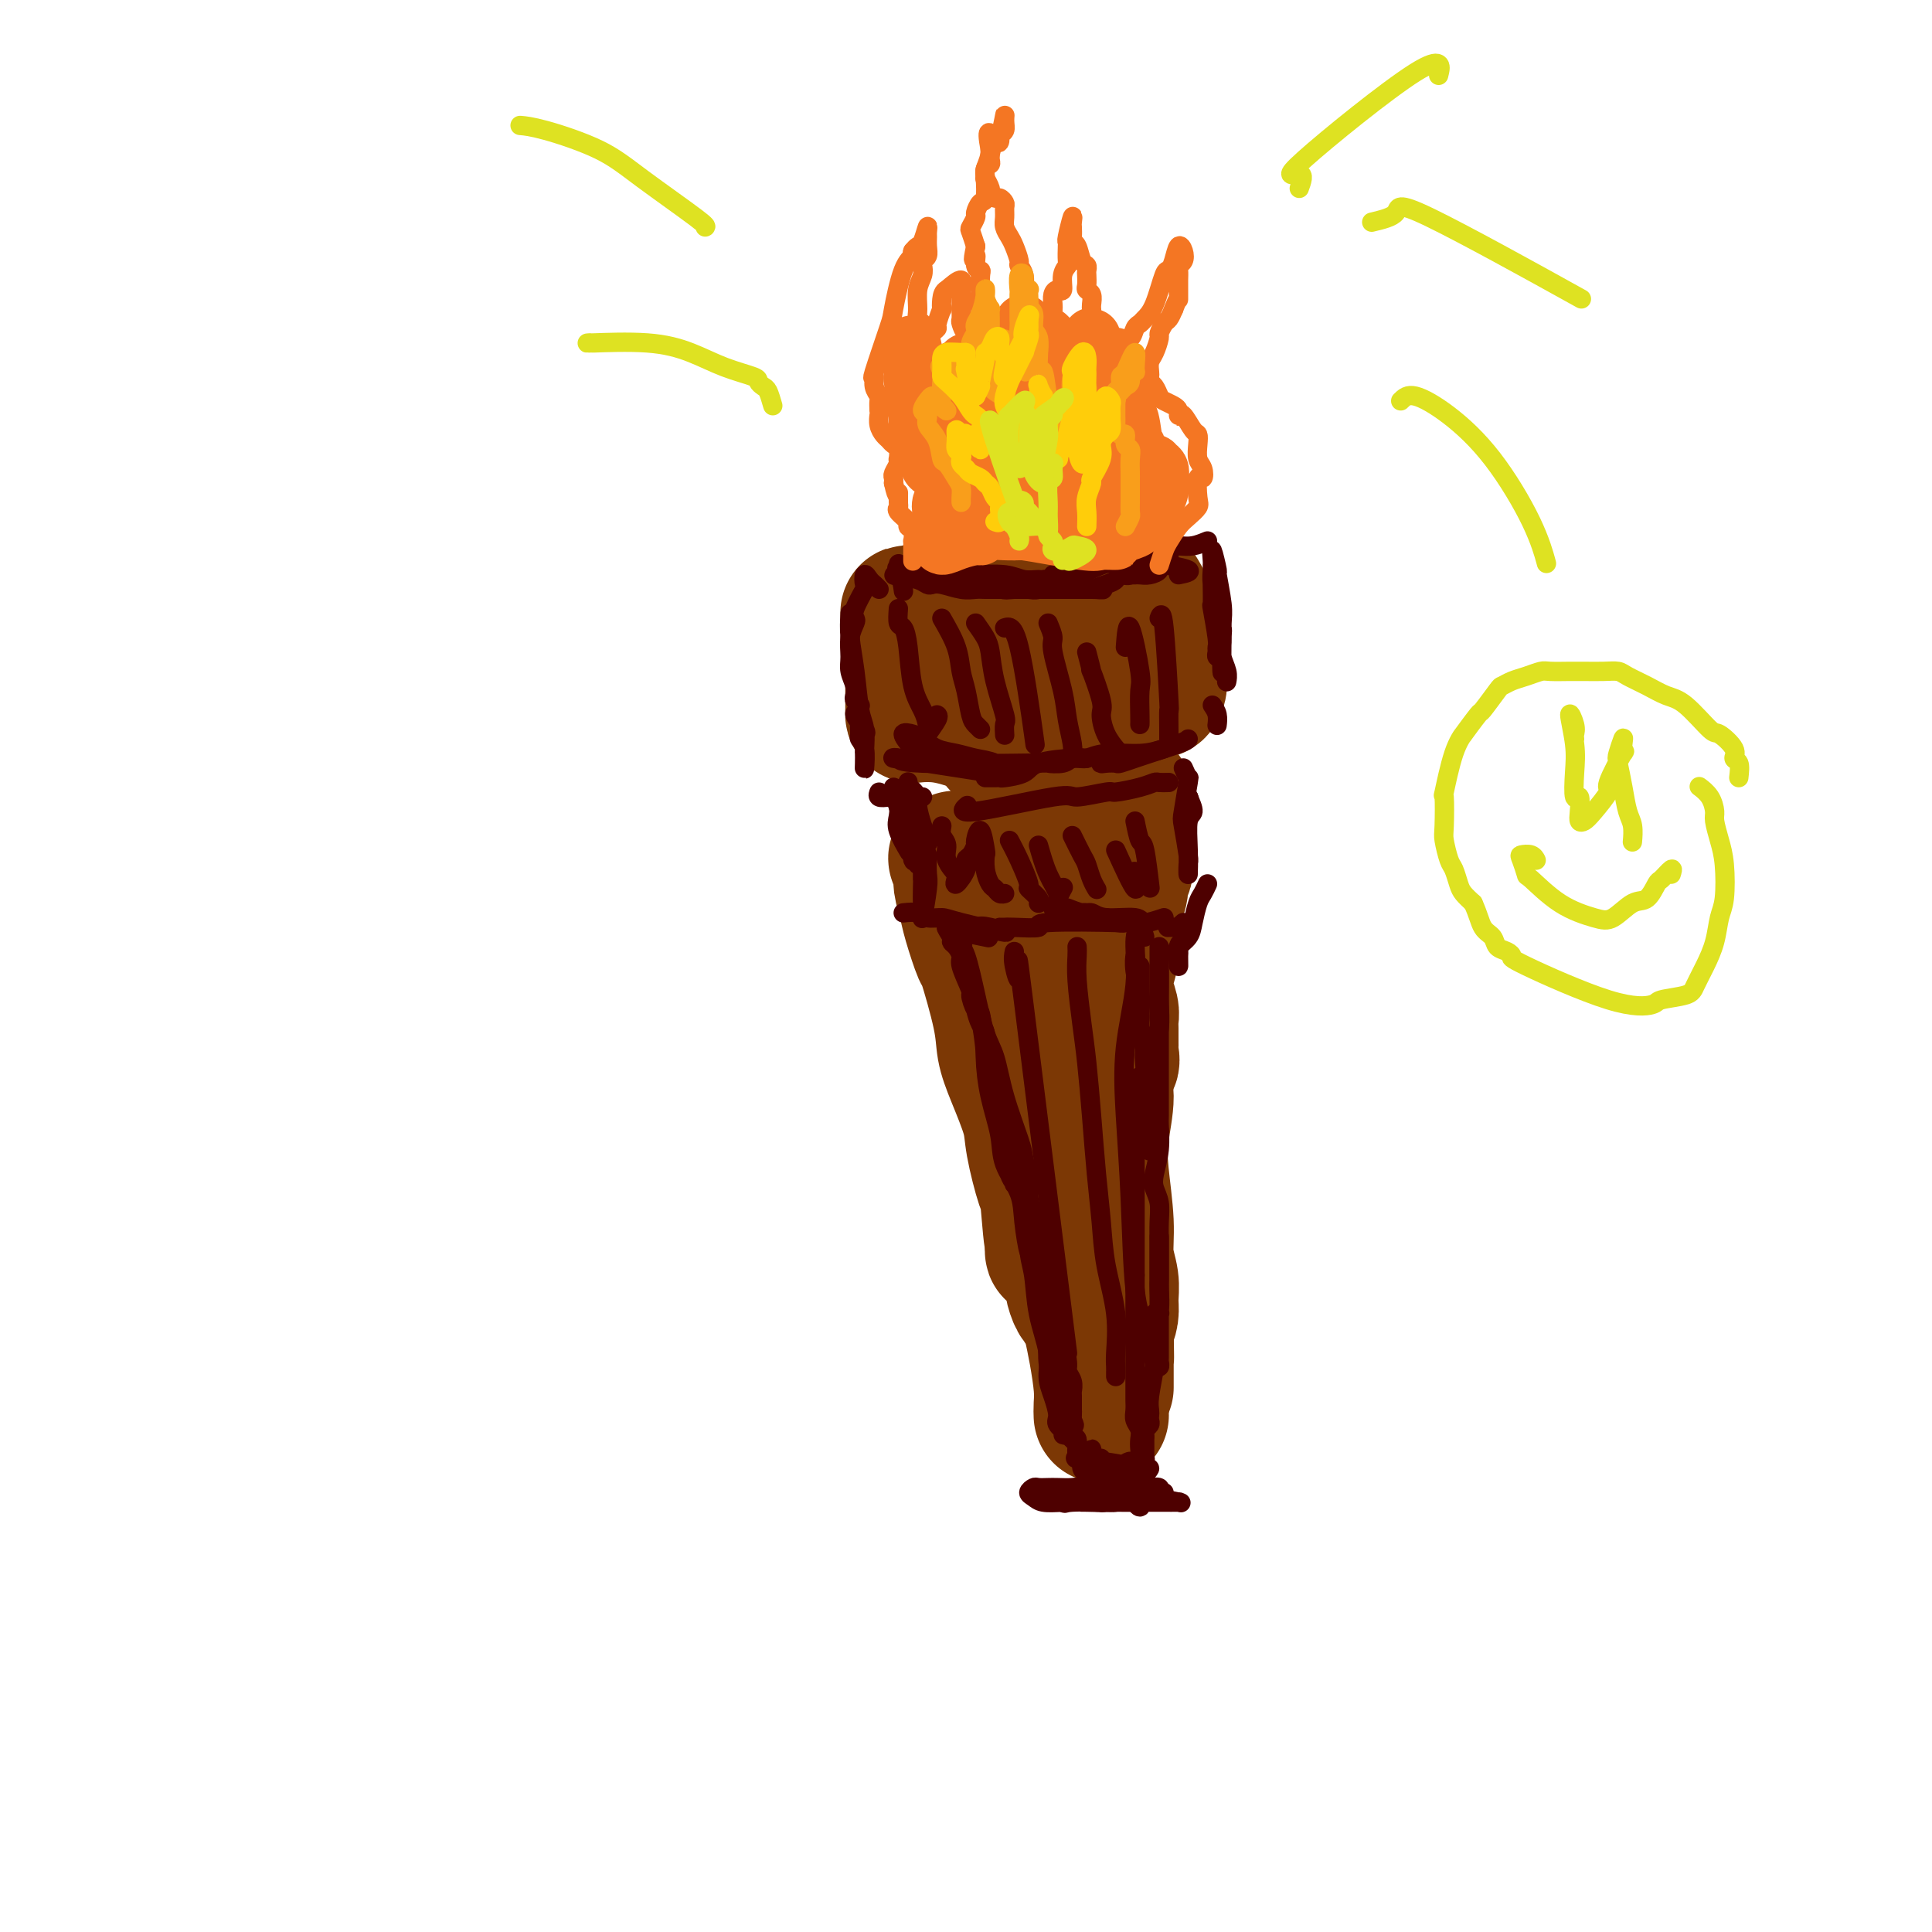 <svg viewBox='0 0 400 400' version='1.1' xmlns='http://www.w3.org/2000/svg' xmlns:xlink='http://www.w3.org/1999/xlink'><g fill='none' stroke='rgb(124,56,5)' stroke-width='4' stroke-linecap='round' stroke-linejoin='round'><path d='M249,120c0.105,0.885 0.209,1.771 0,3c-0.209,1.229 -0.732,2.803 -1,4c-0.268,1.197 -0.282,2.018 0,3c0.282,0.982 0.861,2.126 1,3c0.139,0.874 -0.163,1.480 0,2c0.163,0.520 0.790,0.956 1,2c0.210,1.044 0.004,2.696 0,2c-0.004,-0.696 0.195,-3.742 0,-5c-0.195,-1.258 -0.784,-0.729 -1,-1c-0.216,-0.271 -0.058,-1.342 0,-2c0.058,-0.658 0.017,-0.902 0,-1c-0.017,-0.098 -0.008,-0.049 0,0'/></g>
<g fill='none' stroke='rgb(124,56,5)' stroke-width='28' stroke-linecap='round' stroke-linejoin='round'><path d='M236,123c1.299,2.260 2.598,4.521 3,6c0.402,1.479 -0.092,2.178 0,3c0.092,0.822 0.769,1.769 1,3c0.231,1.231 0.016,2.748 0,4c-0.016,1.252 0.167,2.240 0,3c-0.167,0.760 -0.686,1.293 -1,1c-0.314,-0.293 -0.424,-1.411 -1,-3c-0.576,-1.589 -1.618,-3.647 -2,-5c-0.382,-1.353 -0.105,-1.999 0,-3c0.105,-1.001 0.039,-2.355 0,-3c-0.039,-0.645 -0.051,-0.580 0,-1c0.051,-0.420 0.166,-1.324 1,-1c0.834,0.324 2.389,1.877 3,3c0.611,1.123 0.279,1.817 0,3c-0.279,1.183 -0.505,2.854 -1,4c-0.495,1.146 -1.261,1.765 -2,2c-0.739,0.235 -1.453,0.085 -3,0c-1.547,-0.085 -3.929,-0.105 -5,0c-1.071,0.105 -0.832,0.333 -2,0c-1.168,-0.333 -3.742,-1.229 -5,-2c-1.258,-0.771 -1.200,-1.418 -2,-2c-0.800,-0.582 -2.459,-1.100 -3,-2c-0.541,-0.900 0.036,-2.181 0,-3c-0.036,-0.819 -0.685,-1.177 -1,-2c-0.315,-0.823 -0.297,-2.111 0,-3c0.297,-0.889 0.874,-1.379 1,-2c0.126,-0.621 -0.200,-1.373 0,-1c0.200,0.373 0.927,1.870 2,3c1.073,1.130 2.492,1.891 3,3c0.508,1.109 0.105,2.565 0,4c-0.105,1.435 0.087,2.848 0,4c-0.087,1.152 -0.453,2.043 -1,3c-0.547,0.957 -1.273,1.978 -2,3'/><path d='M219,142c-0.842,2.155 -1.446,0.542 -2,0c-0.554,-0.542 -1.059,-0.014 -2,0c-0.941,0.014 -2.318,-0.485 -3,-1c-0.682,-0.515 -0.667,-1.044 -1,-2c-0.333,-0.956 -1.012,-2.339 -1,-3c0.012,-0.661 0.715,-0.601 1,-1c0.285,-0.399 0.150,-1.257 1,-2c0.850,-0.743 2.684,-1.371 4,-2c1.316,-0.629 2.115,-1.257 3,-1c0.885,0.257 1.855,1.400 3,2c1.145,0.600 2.464,0.656 3,1c0.536,0.344 0.290,0.976 1,1c0.710,0.024 2.375,-0.559 0,1c-2.375,1.559 -8.789,5.262 -13,6c-4.211,0.738 -6.219,-1.487 -8,-4c-1.781,-2.513 -3.337,-5.314 -3,-7c0.337,-1.686 2.565,-2.257 6,-2c3.435,0.257 8.075,1.342 11,2c2.925,0.658 4.135,0.890 5,1c0.865,0.110 1.386,0.097 2,0c0.614,-0.097 1.320,-0.278 2,0c0.680,0.278 1.334,1.017 2,1c0.666,-0.017 1.343,-0.788 2,-1c0.657,-0.212 1.292,0.135 2,0c0.708,-0.135 1.488,-0.753 1,-1c-0.488,-0.247 -2.244,-0.124 -4,0'/><path d='M231,130c-0.793,0.060 -0.775,0.209 -1,0c-0.225,-0.209 -0.694,-0.777 -1,-1c-0.306,-0.223 -0.447,-0.102 -1,0c-0.553,0.102 -1.516,0.185 -2,0c-0.484,-0.185 -0.490,-0.637 -1,-1c-0.510,-0.363 -1.525,-0.637 -3,-1c-1.475,-0.363 -3.409,-0.815 -5,-1c-1.591,-0.185 -2.837,-0.102 -4,0c-1.163,0.102 -2.242,0.222 -3,0c-0.758,-0.222 -1.196,-0.788 -2,-1c-0.804,-0.212 -1.976,-0.071 -3,0c-1.024,0.071 -1.901,0.070 -3,0c-1.099,-0.070 -2.420,-0.211 -3,0c-0.580,0.211 -0.419,0.772 -1,1c-0.581,0.228 -1.903,0.121 -3,0c-1.097,-0.121 -1.968,-0.256 -3,0c-1.032,0.256 -2.224,0.902 -3,1c-0.776,0.098 -1.136,-0.353 -1,0c0.136,0.353 0.769,1.511 1,3c0.231,1.489 0.062,3.309 0,4c-0.062,0.691 -0.017,0.255 0,1c0.017,0.745 0.004,2.673 0,4c-0.004,1.327 -0.000,2.055 0,3c0.000,0.945 -0.003,2.109 0,3c0.003,0.891 0.011,1.509 0,2c-0.011,0.491 -0.042,0.855 0,1c0.042,0.145 0.155,0.070 1,0c0.845,-0.070 2.420,-0.134 4,0c1.580,0.134 3.166,0.467 5,1c1.834,0.533 3.917,1.267 6,2'/><path d='M205,151c3.852,0.702 5.483,0.956 7,1c1.517,0.044 2.921,-0.121 4,0c1.079,0.121 1.832,0.530 3,1c1.168,0.470 2.749,1.002 4,1c1.251,-0.002 2.170,-0.539 3,-1c0.830,-0.461 1.569,-0.848 2,-1c0.431,-0.152 0.553,-0.069 1,0c0.447,0.069 1.219,0.123 1,0c-0.219,-0.123 -1.430,-0.425 -5,0c-3.570,0.425 -9.500,1.576 -13,2c-3.500,0.424 -4.572,0.121 -5,0c-0.428,-0.121 -0.214,-0.061 0,0'/><path d='M225,160c-0.000,0.631 -0.000,1.262 0,2c0.000,0.738 0.000,1.582 0,3c-0.000,1.418 -0.000,3.411 0,5c0.000,1.589 0.001,2.774 0,4c-0.001,1.226 -0.004,2.492 0,4c0.004,1.508 0.016,3.259 0,4c-0.016,0.741 -0.061,0.474 0,1c0.061,0.526 0.228,1.847 0,1c-0.228,-0.847 -0.849,-3.860 -1,-5c-0.151,-1.140 0.170,-0.406 0,-1c-0.170,-0.594 -0.830,-2.516 -1,-4c-0.170,-1.484 0.151,-2.529 0,-3c-0.151,-0.471 -0.772,-0.368 -1,-1c-0.228,-0.632 -0.061,-1.998 0,-3c0.061,-1.002 0.016,-1.641 0,-2c-0.016,-0.359 -0.005,-0.438 0,0c0.005,0.438 0.002,1.395 0,3c-0.002,1.605 -0.003,3.859 0,5c0.003,1.141 0.011,1.168 0,3c-0.011,1.832 -0.040,5.467 0,7c0.040,1.533 0.148,0.963 0,2c-0.148,1.037 -0.551,3.681 -1,5c-0.449,1.319 -0.943,1.314 -1,2c-0.057,0.686 0.322,2.062 0,2c-0.322,-0.062 -1.344,-1.563 -2,-3c-0.656,-1.437 -0.946,-2.810 -1,-4c-0.054,-1.190 0.127,-2.197 0,-3c-0.127,-0.803 -0.564,-1.401 -1,-2'/><path d='M216,182c-0.555,-2.489 0.057,-2.710 0,-4c-0.057,-1.290 -0.783,-3.648 -1,-5c-0.217,-1.352 0.076,-1.699 0,-3c-0.076,-1.301 -0.522,-3.555 -1,-5c-0.478,-1.445 -0.988,-2.081 -1,-3c-0.012,-0.919 0.474,-2.121 0,-1c-0.474,1.121 -1.907,4.566 -3,9c-1.093,4.434 -1.844,9.856 -2,13c-0.156,3.144 0.284,4.008 1,5c0.716,0.992 1.707,2.110 2,3c0.293,0.890 -0.114,1.550 0,1c0.114,-0.550 0.748,-2.311 1,-4c0.252,-1.689 0.122,-3.306 0,-5c-0.122,-1.694 -0.237,-3.466 0,-5c0.237,-1.534 0.827,-2.832 1,-4c0.173,-1.168 -0.070,-2.208 0,-3c0.070,-0.792 0.453,-1.338 1,-1c0.547,0.338 1.257,1.560 2,3c0.743,1.440 1.520,3.097 2,5c0.480,1.903 0.665,4.050 1,6c0.335,1.950 0.822,3.702 1,6c0.178,2.298 0.048,5.144 0,7c-0.048,1.856 -0.013,2.724 0,4c0.013,1.276 0.003,2.959 0,4c-0.003,1.041 -0.001,1.440 0,2c0.001,0.560 0.000,1.280 0,2'/><path d='M220,209c0.333,5.167 0.167,2.583 0,0'/><path d='M222,195c0.005,0.698 0.010,1.397 0,2c-0.010,0.603 -0.033,1.112 0,3c0.033,1.888 0.124,5.155 0,7c-0.124,1.845 -0.462,2.267 0,6c0.462,3.733 1.724,10.777 2,14c0.276,3.223 -0.432,2.625 -1,2c-0.568,-0.625 -0.994,-1.275 -1,-4c-0.006,-2.725 0.408,-7.523 0,-11c-0.408,-3.477 -1.637,-5.633 -2,-7c-0.363,-1.367 0.141,-1.946 0,-3c-0.141,-1.054 -0.928,-2.583 -1,-2c-0.072,0.583 0.569,3.279 1,6c0.431,2.721 0.651,5.466 1,9c0.349,3.534 0.825,7.856 1,10c0.175,2.144 0.047,2.112 0,4c-0.047,1.888 -0.013,5.698 0,9c0.013,3.302 0.003,6.095 0,8c-0.003,1.905 -0.001,2.923 0,4c0.001,1.077 0.000,2.215 0,3c-0.000,0.785 -0.000,1.219 0,1c0.000,-0.219 0.000,-1.089 0,-3c-0.000,-1.911 -0.000,-4.863 0,-7c0.000,-2.137 0.000,-3.459 0,-5c-0.000,-1.541 -0.000,-3.299 0,-5c0.000,-1.701 0.000,-3.343 0,-5c-0.000,-1.657 -0.000,-3.328 0,-5'/><path d='M222,226c0.000,-4.911 0.000,-2.687 0,-2c-0.000,0.687 -0.000,-0.163 0,-1c0.000,-0.837 0.000,-1.662 0,-1c-0.000,0.662 -0.000,2.811 0,5c0.000,2.189 0.000,4.417 0,7c-0.000,2.583 -0.001,5.520 0,8c0.001,2.480 0.003,4.503 0,6c-0.003,1.497 -0.011,2.468 0,5c0.011,2.532 0.043,6.626 0,9c-0.043,2.374 -0.159,3.029 0,4c0.159,0.971 0.594,2.256 1,3c0.406,0.744 0.784,0.945 1,1c0.216,0.055 0.269,-0.035 0,-1c-0.269,-0.965 -0.860,-2.803 -1,-4c-0.140,-1.197 0.170,-1.751 0,-4c-0.170,-2.249 -0.818,-6.192 -1,-8c-0.182,-1.808 0.104,-1.481 0,-2c-0.104,-0.519 -0.599,-1.885 -1,-3c-0.401,-1.115 -0.710,-1.981 -1,-3c-0.290,-1.019 -0.561,-2.193 -1,-3c-0.439,-0.807 -1.046,-1.248 -1,-1c0.046,0.248 0.744,1.186 1,2c0.256,0.814 0.069,1.503 0,3c-0.069,1.497 -0.019,3.801 0,5c0.019,1.199 0.006,1.293 0,2c-0.006,0.707 -0.005,2.028 0,3c0.005,0.972 0.016,1.597 0,2c-0.016,0.403 -0.057,0.586 0,1c0.057,0.414 0.211,1.059 0,1c-0.211,-0.059 -0.788,-0.824 -1,-1c-0.212,-0.176 -0.061,0.235 0,0c0.061,-0.235 0.030,-1.118 0,-2'/><path d='M218,257c-0.352,0.640 -0.730,-5.262 -1,-8c-0.270,-2.738 -0.430,-2.314 -1,-4c-0.570,-1.686 -1.551,-5.483 -2,-8c-0.449,-2.517 -0.366,-3.755 -1,-6c-0.634,-2.245 -1.986,-5.496 -3,-8c-1.014,-2.504 -1.690,-4.260 -2,-6c-0.310,-1.740 -0.254,-3.465 -1,-7c-0.746,-3.535 -2.295,-8.880 -3,-11c-0.705,-2.120 -0.566,-1.014 -1,-2c-0.434,-0.986 -1.441,-4.065 -2,-6c-0.559,-1.935 -0.672,-2.725 -1,-4c-0.328,-1.275 -0.873,-3.035 -1,-4c-0.127,-0.965 0.162,-1.134 0,-2c-0.162,-0.866 -0.775,-2.428 -1,-3c-0.225,-0.572 -0.060,-0.154 0,0c0.060,0.154 0.017,0.044 0,0c-0.017,-0.044 -0.009,-0.022 0,0'/><path d='M221,239c-0.009,0.130 -0.017,0.259 0,1c0.017,0.741 0.060,2.093 0,3c-0.060,0.907 -0.224,1.367 0,2c0.224,0.633 0.835,1.437 1,2c0.165,0.563 -0.114,0.884 0,2c0.114,1.116 0.623,3.025 1,4c0.377,0.975 0.623,1.014 1,2c0.377,0.986 0.886,2.918 1,4c0.114,1.082 -0.166,1.315 0,2c0.166,0.685 0.776,1.824 1,3c0.224,1.176 0.060,2.391 0,3c-0.060,0.609 -0.016,0.613 0,1c0.016,0.387 0.004,1.157 0,1c-0.004,-0.157 -0.001,-1.241 0,-2c0.001,-0.759 0.000,-1.193 0,-2c-0.000,-0.807 0.001,-1.987 0,-3c-0.001,-1.013 -0.004,-1.858 0,-3c0.004,-1.142 0.015,-2.579 0,-4c-0.015,-1.421 -0.056,-2.824 0,-4c0.056,-1.176 0.208,-2.125 0,-3c-0.208,-0.875 -0.776,-1.675 -1,-3c-0.224,-1.325 -0.102,-3.176 0,-5c0.102,-1.824 0.185,-3.620 0,-6c-0.185,-2.380 -0.638,-5.345 -1,-7c-0.362,-1.655 -0.633,-2.001 -1,-4c-0.367,-1.999 -0.830,-5.651 -1,-8c-0.170,-2.349 -0.045,-3.394 0,-5c0.045,-1.606 0.012,-3.773 0,-5c-0.012,-1.227 -0.003,-1.515 0,-3c0.003,-1.485 0.001,-4.169 0,-6c-0.001,-1.831 -0.000,-2.811 0,-4c0.000,-1.189 0.000,-2.587 0,-4c-0.000,-1.413 -0.000,-2.842 0,-4c0.000,-1.158 0.000,-2.045 0,-3c-0.000,-0.955 -0.000,-1.977 0,-3'/><path d='M222,178c-0.557,-14.270 0.051,-5.444 0,-3c-0.051,2.444 -0.760,-1.493 -1,-3c-0.240,-1.507 -0.012,-0.582 0,-1c0.012,-0.418 -0.193,-2.178 0,-3c0.193,-0.822 0.784,-0.704 1,-1c0.216,-0.296 0.058,-1.004 0,-2c-0.058,-0.996 -0.016,-2.279 0,-2c0.016,0.279 0.004,2.119 0,3c-0.004,0.881 -0.001,0.803 0,1c0.001,0.197 0.000,0.671 0,2c-0.000,1.329 -0.000,3.514 0,5c0.000,1.486 -0.000,2.274 0,4c0.000,1.726 0.001,4.391 0,6c-0.001,1.609 -0.003,2.161 0,4c0.003,1.839 0.012,4.965 0,6c-0.012,1.035 -0.046,-0.022 0,0c0.046,0.022 0.173,1.124 0,2c-0.173,0.876 -0.646,1.525 0,1c0.646,-0.525 2.410,-2.225 3,-3c0.590,-0.775 0.007,-0.626 0,-1c-0.007,-0.374 0.562,-1.272 1,-3c0.438,-1.728 0.743,-4.287 1,-6c0.257,-1.713 0.464,-2.580 1,-4c0.536,-1.420 1.401,-3.394 2,-5c0.599,-1.606 0.931,-2.845 1,-4c0.069,-1.155 -0.126,-2.227 0,-3c0.126,-0.773 0.572,-1.247 1,-2c0.428,-0.753 0.836,-1.787 1,-1c0.164,0.787 0.082,3.393 0,6'/><path d='M233,171c0.005,1.550 0.016,2.424 0,3c-0.016,0.576 -0.061,0.855 0,2c0.061,1.145 0.228,3.156 0,4c-0.228,0.844 -0.849,0.521 -1,1c-0.151,0.479 0.170,1.759 0,3c-0.170,1.241 -0.829,2.442 -1,3c-0.171,0.558 0.146,0.473 0,2c-0.146,1.527 -0.757,4.665 -1,6c-0.243,1.335 -0.119,0.867 0,1c0.119,0.133 0.232,0.868 0,2c-0.232,1.132 -0.808,2.660 -1,4c-0.192,1.340 0.001,2.493 0,3c-0.001,0.507 -0.197,0.367 0,1c0.197,0.633 0.785,2.040 1,3c0.215,0.960 0.057,1.474 0,2c-0.057,0.526 -0.013,1.064 0,2c0.013,0.936 -0.004,2.272 0,3c0.004,0.728 0.029,0.850 0,1c-0.029,0.150 -0.111,0.329 0,1c0.111,0.671 0.414,1.835 0,2c-0.414,0.165 -1.547,-0.667 -2,-1c-0.453,-0.333 -0.227,-0.166 0,0'/><path d='M228,203c-0.000,1.057 -0.000,2.114 0,3c0.000,0.886 0.001,1.602 0,2c-0.001,0.398 -0.004,0.479 0,1c0.004,0.521 0.015,1.481 0,3c-0.015,1.519 -0.057,3.595 0,5c0.057,1.405 0.211,2.139 0,3c-0.211,0.861 -0.788,1.851 -1,3c-0.212,1.149 -0.058,2.459 0,3c0.058,0.541 0.019,0.312 0,1c-0.019,0.688 -0.019,2.292 0,3c0.019,0.708 0.058,0.520 0,1c-0.058,0.480 -0.213,1.629 0,1c0.213,-0.629 0.794,-3.036 1,-4c0.206,-0.964 0.038,-0.487 0,-1c-0.038,-0.513 0.055,-2.018 0,-3c-0.055,-0.982 -0.260,-1.440 0,-1c0.260,0.440 0.983,1.779 1,4c0.017,2.221 -0.671,5.325 -1,8c-0.329,2.675 -0.299,4.922 0,8c0.299,3.078 0.865,6.988 1,10c0.135,3.012 -0.163,5.128 0,7c0.163,1.872 0.786,3.502 1,5c0.214,1.498 0.019,2.865 0,4c-0.019,1.135 0.137,2.039 0,3c-0.137,0.961 -0.569,1.981 -1,3'/><path d='M229,275c0.155,11.338 0.041,3.683 0,1c-0.041,-2.683 -0.011,-0.394 0,1c0.011,1.394 0.003,1.894 0,2c-0.003,0.106 -0.001,-0.180 0,0c0.001,0.180 0.000,0.827 0,1c-0.000,0.173 -0.000,-0.126 0,0c0.000,0.126 0.000,0.679 0,1c-0.000,0.321 -0.000,0.410 0,1c0.000,0.590 0.000,1.682 0,2c-0.000,0.318 -0.000,-0.139 0,0c0.000,0.139 0.000,0.872 0,1c-0.000,0.128 -0.000,-0.350 0,0c0.000,0.350 0.000,1.529 0,2c-0.000,0.471 -0.000,0.236 0,0'/><path d='M228,293c-0.022,-0.565 -0.045,-1.129 0,-2c0.045,-0.871 0.156,-2.048 0,-4c-0.156,-1.952 -0.581,-4.679 -1,-7c-0.419,-2.321 -0.834,-4.234 -1,-5c-0.166,-0.766 -0.083,-0.383 0,0'/></g>
<g fill='none' stroke='rgb(78,0,0)' stroke-width='4' stroke-linecap='round' stroke-linejoin='round'><path d='M251,118c0.002,0.321 0.004,0.643 0,1c-0.004,0.357 -0.015,0.750 0,2c0.015,1.250 0.057,3.357 0,4c-0.057,0.643 -0.212,-0.178 0,1c0.212,1.178 0.793,4.354 1,6c0.207,1.646 0.042,1.762 0,2c-0.042,0.238 0.041,0.599 0,1c-0.041,0.401 -0.206,0.842 0,1c0.206,0.158 0.785,0.031 1,1c0.215,0.969 0.068,3.032 0,2c-0.068,-1.032 -0.057,-5.159 0,-7c0.057,-1.841 0.159,-1.397 0,-2c-0.159,-0.603 -0.578,-2.253 -1,-4c-0.422,-1.747 -0.846,-3.590 -1,-5c-0.154,-1.410 -0.037,-2.387 0,-3c0.037,-0.613 -0.005,-0.863 0,-1c0.005,-0.137 0.058,-0.161 0,-1c-0.058,-0.839 -0.226,-2.494 0,-2c0.226,0.494 0.845,3.136 1,4c0.155,0.864 -0.156,-0.051 0,1c0.156,1.051 0.778,4.067 1,6c0.222,1.933 0.046,2.785 0,4c-0.046,1.215 0.040,2.795 0,4c-0.040,1.205 -0.207,2.034 0,3c0.207,0.966 0.786,2.068 1,3c0.214,0.932 0.061,1.695 0,2c-0.061,0.305 -0.031,0.153 0,0'/><path d='M244,119c1.394,-0.287 2.787,-0.574 2,-1c-0.787,-0.426 -3.756,-0.990 -5,-1c-1.244,-0.010 -0.763,0.533 -1,1c-0.237,0.467 -1.192,0.857 -2,1c-0.808,0.143 -1.471,0.038 -2,0c-0.529,-0.038 -0.925,-0.010 -1,0c-0.075,0.010 0.172,0.003 0,0c-0.172,-0.003 -0.763,-0.001 -1,0c-0.237,0.001 -0.118,0.000 0,0'/><path d='M250,112c-1.017,0.416 -2.033,0.832 -3,1c-0.967,0.168 -1.884,0.087 -3,0c-1.116,-0.087 -2.429,-0.181 -4,0c-1.571,0.181 -3.398,0.637 -5,1c-1.602,0.363 -2.977,0.633 -4,1c-1.023,0.367 -1.693,0.830 -2,1c-0.307,0.170 -0.250,0.048 -1,0c-0.750,-0.048 -2.306,-0.020 -3,0c-0.694,0.020 -0.526,0.033 -1,0c-0.474,-0.033 -1.591,-0.112 -2,0c-0.409,0.112 -0.110,0.415 0,0c0.110,-0.415 0.031,-1.547 0,-2c-0.031,-0.453 -0.016,-0.226 0,0'/><path d='M238,111c-0.941,0.108 -1.883,0.217 -3,1c-1.117,0.783 -2.410,2.242 -3,3c-0.590,0.758 -0.478,0.815 -1,1c-0.522,0.185 -1.677,0.498 -3,1c-1.323,0.502 -2.815,1.192 -4,2c-1.185,0.808 -2.063,1.733 -3,2c-0.937,0.267 -1.933,-0.123 -3,0c-1.067,0.123 -2.206,0.761 -3,1c-0.794,0.239 -1.244,0.079 -2,0c-0.756,-0.079 -1.819,-0.078 -3,0c-1.181,0.078 -2.480,0.232 -2,0c0.480,-0.232 2.740,-0.851 4,-1c1.260,-0.149 1.520,0.170 2,0c0.480,-0.170 1.180,-0.831 2,-1c0.820,-0.169 1.761,0.155 2,0c0.239,-0.155 -0.225,-0.788 0,-1c0.225,-0.212 1.137,-0.003 2,0c0.863,0.003 1.675,-0.199 1,0c-0.675,0.199 -2.839,0.799 -4,1c-1.161,0.201 -1.321,0.001 -2,0c-0.679,-0.001 -1.879,0.196 -3,0c-1.121,-0.196 -2.163,-0.785 -4,-1c-1.837,-0.215 -4.470,-0.058 -6,0c-1.530,0.058 -1.956,0.015 -3,0c-1.044,-0.015 -2.704,-0.004 -4,0c-1.296,0.004 -2.227,0.001 -3,0c-0.773,-0.001 -1.386,-0.001 -2,0'/><path d='M190,119c-5.127,-0.550 -2.444,-0.925 -2,-1c0.444,-0.075 -1.350,0.151 -2,0c-0.650,-0.151 -0.157,-0.678 0,-1c0.157,-0.322 -0.022,-0.440 0,0c0.022,0.440 0.245,1.437 1,2c0.755,0.563 2.043,0.690 3,1c0.957,0.310 1.583,0.801 2,1c0.417,0.199 0.625,0.106 1,0c0.375,-0.106 0.917,-0.225 2,0c1.083,0.225 2.707,0.792 4,1c1.293,0.208 2.256,0.056 3,0c0.744,-0.056 1.269,-0.015 2,0c0.731,0.015 1.666,0.004 3,0c1.334,-0.004 3.066,-0.001 4,0c0.934,0.001 1.070,0.000 2,0c0.930,-0.000 2.655,-0.000 4,0c1.345,0.000 2.309,0.000 3,0c0.691,-0.000 1.109,-0.000 2,0c0.891,0.000 2.255,0.000 3,0c0.745,-0.000 0.873,-0.000 1,0'/><path d='M226,122c4.312,0.049 1.593,0.173 1,0c-0.593,-0.173 0.939,-0.642 2,-1c1.061,-0.358 1.650,-0.604 2,-1c0.350,-0.396 0.460,-0.942 1,-1c0.540,-0.058 1.511,0.373 2,0c0.489,-0.373 0.498,-1.549 1,-2c0.502,-0.451 1.499,-0.177 2,0c0.501,0.177 0.506,0.256 1,0c0.494,-0.256 1.479,-0.847 2,-1c0.521,-0.153 0.580,0.130 1,0c0.420,-0.130 1.200,-0.675 1,-1c-0.200,-0.325 -1.381,-0.430 -2,-1c-0.619,-0.570 -0.675,-1.607 -1,-2c-0.325,-0.393 -0.918,-0.144 -1,0c-0.082,0.144 0.347,0.181 0,0c-0.347,-0.181 -1.469,-0.582 -2,-1c-0.531,-0.418 -0.472,-0.854 -1,-1c-0.528,-0.146 -1.642,-0.001 -3,0c-1.358,0.001 -2.959,-0.143 -4,0c-1.041,0.143 -1.520,0.571 -2,1'/><path d='M226,111c-2.039,0.072 -0.636,0.751 -1,1c-0.364,0.249 -2.496,0.067 -3,0c-0.504,-0.067 0.620,-0.018 0,0c-0.620,0.018 -2.985,0.005 -4,0c-1.015,-0.005 -0.679,-0.001 -1,0c-0.321,0.001 -1.298,0.000 -2,0c-0.702,-0.000 -1.130,-0.000 -2,0c-0.870,0.000 -2.181,0.000 -3,0c-0.819,-0.000 -1.147,-0.000 -2,0c-0.853,0.000 -2.230,0.000 -3,0c-0.770,-0.000 -0.934,-0.000 -1,0c-0.066,0.000 -0.033,0.000 0,0'/><path d='M205,114c-1.164,0.460 -2.328,0.920 -3,1c-0.672,0.080 -0.853,-0.220 -1,0c-0.147,0.220 -0.260,0.960 -1,1c-0.740,0.040 -2.107,-0.619 -5,0c-2.893,0.619 -7.311,2.516 -9,3c-1.689,0.484 -0.647,-0.447 0,0c0.647,0.447 0.899,2.270 1,3c0.101,0.730 0.050,0.365 0,0'/><path d='M182,122c-0.339,-0.356 -0.677,-0.712 -1,-1c-0.323,-0.288 -0.630,-0.509 -1,-1c-0.370,-0.491 -0.803,-1.253 -1,-1c-0.197,0.253 -0.157,1.519 0,2c0.157,0.481 0.430,0.175 0,1c-0.430,0.825 -1.565,2.780 -2,4c-0.435,1.220 -0.170,1.705 0,2c0.170,0.295 0.245,0.400 0,1c-0.245,0.600 -0.812,1.695 -1,3c-0.188,1.305 0.001,2.822 0,4c-0.001,1.178 -0.193,2.018 0,3c0.193,0.982 0.770,2.106 1,3c0.230,0.894 0.113,1.559 0,2c-0.113,0.441 -0.223,0.657 0,1c0.223,0.343 0.778,0.812 1,1c0.222,0.188 0.111,0.094 0,0'/><path d='M176,127c-0.091,1.539 -0.182,3.078 0,5c0.182,1.922 0.637,4.226 1,7c0.363,2.774 0.633,6.017 1,8c0.367,1.983 0.830,2.707 1,4c0.170,1.293 0.047,3.156 0,4c-0.047,0.844 -0.016,0.668 0,1c0.016,0.332 0.019,1.173 0,2c-0.019,0.827 -0.058,1.642 0,1c0.058,-0.642 0.213,-2.739 0,-4c-0.213,-1.261 -0.795,-1.686 -1,-2c-0.205,-0.314 -0.033,-0.519 0,-1c0.033,-0.481 -0.072,-1.239 0,-2c0.072,-0.761 0.320,-1.524 0,-2c-0.320,-0.476 -1.210,-0.664 -1,0c0.210,0.664 1.518,2.179 2,3c0.482,0.821 0.138,0.949 0,1c-0.138,0.051 -0.069,0.026 0,0'/><path d='M251,146c0.422,0.622 0.844,1.244 1,2c0.156,0.756 0.044,1.644 0,2c-0.044,0.356 -0.022,0.178 0,0'/><path d='M246,153c-0.234,0.218 -0.467,0.437 -2,1c-1.533,0.563 -4.364,1.471 -6,2c-1.636,0.529 -2.076,0.679 -3,1c-0.924,0.321 -2.331,0.814 -3,1c-0.669,0.186 -0.599,0.064 -1,0c-0.401,-0.064 -1.272,-0.069 -2,0c-0.728,0.069 -1.311,0.211 -1,0c0.311,-0.211 1.518,-0.775 2,-1c0.482,-0.225 0.241,-0.113 0,0'/><path d='M241,155c-1.432,0.454 -2.863,0.908 -5,1c-2.137,0.092 -4.979,-0.179 -7,0c-2.021,0.179 -3.221,0.808 -4,1c-0.779,0.192 -1.136,-0.054 -3,0c-1.864,0.054 -5.235,0.407 -7,1c-1.765,0.593 -1.926,1.427 -3,2c-1.074,0.573 -3.062,0.886 -4,1c-0.938,0.114 -0.826,0.031 -1,0c-0.174,-0.031 -0.634,-0.008 -1,0c-0.366,0.008 -0.637,0.002 -1,0c-0.363,-0.002 -0.818,-0.001 -1,0c-0.182,0.001 -0.091,0.000 0,0'/><path d='M225,157c-1.145,-0.113 -2.291,-0.225 -3,0c-0.709,0.225 -0.983,0.789 -2,1c-1.017,0.211 -2.777,0.070 -3,0c-0.223,-0.070 1.093,-0.070 -4,0c-5.093,0.070 -16.593,0.208 -22,0c-5.407,-0.208 -4.721,-0.763 -5,-1c-0.279,-0.237 -1.523,-0.155 -1,0c0.523,0.155 2.811,0.383 7,1c4.189,0.617 10.277,1.623 13,2c2.723,0.377 2.080,0.126 2,0c-0.080,-0.126 0.401,-0.128 1,0c0.599,0.128 1.315,0.386 1,0c-0.315,-0.386 -1.660,-1.417 -3,-2c-1.340,-0.583 -2.676,-0.720 -4,-1c-1.324,-0.280 -2.637,-0.704 -4,-1c-1.363,-0.296 -2.777,-0.463 -4,-1c-1.223,-0.537 -2.256,-1.443 -3,-2c-0.744,-0.557 -1.200,-0.765 -2,-1c-0.800,-0.235 -1.943,-0.496 -2,0c-0.057,0.496 0.971,1.748 2,3'/><path d='M189,155c0.734,0.707 1.568,0.973 2,1c0.432,0.027 0.463,-0.185 1,0c0.537,0.185 1.582,0.767 2,1c0.418,0.233 0.209,0.116 0,0'/><path d='M245,159c0.394,0.902 0.789,1.804 1,2c0.211,0.196 0.239,-0.315 0,1c-0.239,1.315 -0.744,4.454 -1,6c-0.256,1.546 -0.265,1.497 0,3c0.265,1.503 0.802,4.557 1,6c0.198,1.443 0.058,1.275 0,2c-0.058,0.725 -0.032,2.343 0,2c0.032,-0.343 0.070,-2.649 0,-5c-0.070,-2.351 -0.250,-4.748 0,-6c0.250,-1.252 0.928,-1.358 1,-2c0.072,-0.642 -0.464,-1.821 -1,-3'/><path d='M246,165c0.000,0.000 0.100,0.100 0.1,0.1'/><path d='M246,165c0.000,0.000 0.100,0.100 0.1,0.1'/><path d='M250,183c-0.336,0.720 -0.672,1.439 -1,2c-0.328,0.561 -0.648,0.963 -1,2c-0.352,1.037 -0.735,2.709 -1,4c-0.265,1.291 -0.410,2.200 -1,3c-0.590,0.800 -1.623,1.492 -2,2c-0.377,0.508 -0.097,0.831 0,1c0.097,0.169 0.012,0.185 0,1c-0.012,0.815 0.049,2.428 0,2c-0.049,-0.428 -0.209,-2.898 0,-4c0.209,-1.102 0.787,-0.835 1,-1c0.213,-0.165 0.061,-0.761 0,-1c-0.061,-0.239 -0.030,-0.119 0,0'/><path d='M245,191c-0.482,0.423 -0.964,0.845 -1,1c-0.036,0.155 0.375,0.042 0,0c-0.375,-0.042 -1.536,-0.012 -2,0c-0.464,0.012 -0.232,0.006 0,0'/><path d='M241,190c-1.624,0.545 -3.249,1.089 -4,1c-0.751,-0.089 -0.629,-0.812 -2,-1c-1.371,-0.188 -4.235,0.160 -6,0c-1.765,-0.160 -2.431,-0.829 -3,-1c-0.569,-0.171 -1.040,0.154 -2,0c-0.960,-0.154 -2.408,-0.788 -3,-1c-0.592,-0.212 -0.327,-0.000 -1,0c-0.673,0.000 -2.285,-0.210 -2,0c0.285,0.210 2.468,0.840 4,1c1.532,0.160 2.412,-0.149 3,0c0.588,0.149 0.882,0.757 1,1c0.118,0.243 0.059,0.122 0,0'/><path d='M229,190c0.427,0.415 0.854,0.829 2,1c1.146,0.171 3.012,0.098 0,0c-3.012,-0.098 -10.902,-0.223 -14,0c-3.098,0.223 -1.405,0.792 -2,1c-0.595,0.208 -3.479,0.056 -5,0c-1.521,-0.056 -1.679,-0.015 -2,0c-0.321,0.015 -0.806,0.004 -1,0c-0.194,-0.004 -0.097,-0.002 0,0'/><path d='M189,168c0.000,0.000 0.100,0.100 0.1,0.1'/><path d='M189,168c0.000,0.000 0.100,0.100 0.1,0.1'/><path d='M242,162c-0.783,0.021 -1.567,0.043 -2,0c-0.433,-0.043 -0.516,-0.150 -1,0c-0.484,0.150 -1.369,0.559 -3,1c-1.631,0.441 -4.008,0.915 -5,1c-0.992,0.085 -0.598,-0.219 -2,0c-1.402,0.219 -4.599,0.962 -6,1c-1.401,0.038 -1.004,-0.629 -5,0c-3.996,0.629 -12.383,2.554 -16,3c-3.617,0.446 -2.462,-0.587 -2,-1c0.462,-0.413 0.231,-0.207 0,0'/><path d='M191,165c-0.928,0.027 -1.856,0.053 -2,1c-0.144,0.947 0.498,2.814 1,5c0.502,2.186 0.866,4.690 1,7c0.134,2.310 0.040,4.427 0,6c-0.040,1.573 -0.025,2.603 0,3c0.025,0.397 0.059,0.162 0,1c-0.059,0.838 -0.211,2.749 0,2c0.211,-0.749 0.785,-4.158 1,-6c0.215,-1.842 0.072,-2.118 0,-3c-0.072,-0.882 -0.072,-2.368 0,-3c0.072,-0.632 0.215,-0.408 0,-1c-0.215,-0.592 -0.790,-2.001 -1,-3c-0.210,-0.999 -0.056,-1.588 0,-1c0.056,0.588 0.015,2.354 0,4c-0.015,1.646 -0.004,3.174 0,4c0.004,0.826 0.001,0.950 0,1c-0.001,0.050 -0.001,0.025 0,0'/><path d='M187,189c1.121,-0.116 2.242,-0.233 3,0c0.758,0.233 1.154,0.815 2,1c0.846,0.185 2.144,-0.029 3,0c0.856,0.029 1.272,0.299 4,1c2.728,0.701 7.770,1.833 9,2c1.230,0.167 -1.351,-0.631 -3,-1c-1.649,-0.369 -2.367,-0.309 -3,0c-0.633,0.309 -1.180,0.866 -2,1c-0.820,0.134 -1.913,-0.156 -1,0c0.913,0.156 3.832,0.759 5,1c1.168,0.241 0.584,0.121 0,0'/><path d='M235,200c0.030,-1.048 0.060,-2.096 0,-2c-0.060,0.096 -0.208,1.335 0,3c0.208,1.665 0.774,3.756 1,5c0.226,1.244 0.113,1.640 0,3c-0.113,1.360 -0.226,3.684 0,5c0.226,1.316 0.792,1.623 1,2c0.208,0.377 0.060,0.822 0,1c-0.060,0.178 -0.030,0.089 0,0'/><path d='M240,196c-0.002,1.329 -0.005,2.657 0,4c0.005,1.343 0.016,2.700 0,4c-0.016,1.300 -0.061,2.544 0,4c0.061,1.456 0.227,3.124 0,5c-0.227,1.876 -0.845,3.961 -1,7c-0.155,3.039 0.155,7.032 0,9c-0.155,1.968 -0.773,1.911 -1,3c-0.227,1.089 -0.061,3.323 0,4c0.061,0.677 0.016,-0.202 0,0c-0.016,0.202 -0.005,1.486 0,2c0.005,0.514 0.002,0.257 0,0'/><path d='M240,200c-0.000,1.773 -0.000,3.547 0,4c0.000,0.453 0.000,-0.413 0,0c-0.000,0.413 -0.000,2.106 0,3c0.000,0.894 0.000,0.990 0,3c-0.000,2.010 -0.000,5.936 0,8c0.000,2.064 0.001,2.266 0,3c-0.001,0.734 -0.004,1.999 0,4c0.004,2.001 0.014,4.738 0,6c-0.014,1.262 -0.053,1.050 0,2c0.053,0.950 0.196,3.061 0,5c-0.196,1.939 -0.732,3.705 -1,5c-0.268,1.295 -0.268,2.120 0,3c0.268,0.880 0.804,1.815 1,3c0.196,1.185 0.053,2.621 0,4c-0.053,1.379 -0.014,2.700 0,4c0.014,1.300 0.004,2.578 0,4c-0.004,1.422 -0.001,2.990 0,4c0.001,1.010 0.000,1.464 0,2c-0.000,0.536 -0.000,1.155 0,2c0.000,0.845 -0.000,1.918 0,3c0.000,1.082 0.000,2.175 0,3c-0.000,0.825 -0.000,1.383 0,2c0.000,0.617 0.001,1.294 0,2c-0.001,0.706 -0.004,1.441 0,2c0.004,0.559 0.015,0.942 0,1c-0.015,0.058 -0.056,-0.209 0,0c0.056,0.209 0.210,0.894 0,1c-0.210,0.106 -0.785,-0.368 -1,-1c-0.215,-0.632 -0.072,-1.424 0,-2c0.072,-0.576 0.071,-0.938 0,-2c-0.071,-1.062 -0.211,-2.824 0,-4c0.211,-1.176 0.775,-1.764 1,-2c0.225,-0.236 0.113,-0.118 0,0'/><path d='M240,257c0.000,-0.599 0.000,-1.197 0,-1c-0.000,0.197 -0.000,1.191 0,2c0.000,0.809 0.001,1.433 0,2c-0.001,0.567 -0.004,1.078 0,2c0.004,0.922 0.015,2.254 0,3c-0.015,0.746 -0.057,0.904 0,2c0.057,1.096 0.211,3.129 0,4c-0.211,0.871 -0.788,0.579 -1,1c-0.212,0.421 -0.061,1.554 0,3c0.061,1.446 0.030,3.203 0,4c-0.030,0.797 -0.061,0.633 0,1c0.061,0.367 0.212,1.264 0,3c-0.212,1.736 -0.788,4.310 -1,6c-0.212,1.690 -0.061,2.494 0,3c0.061,0.506 0.030,0.713 0,1c-0.030,0.287 -0.061,0.655 0,1c0.061,0.345 0.212,0.666 0,1c-0.212,0.334 -0.789,0.681 -1,1c-0.211,0.319 -0.057,0.610 0,1c0.057,0.390 0.015,0.878 0,1c-0.015,0.122 -0.004,-0.121 0,0c0.004,0.121 0.002,0.607 0,1c-0.002,0.393 -0.004,0.694 0,1c0.004,0.306 0.015,0.617 0,1c-0.015,0.383 -0.056,0.838 0,1c0.056,0.162 0.208,0.032 0,0c-0.208,-0.032 -0.777,0.033 -1,0c-0.223,-0.033 -0.098,-0.163 0,0c0.098,0.163 0.171,0.618 0,1c-0.171,0.382 -0.585,0.691 -1,1'/><path d='M235,304c-0.656,7.336 0.205,2.176 0,0c-0.205,-2.176 -1.474,-1.366 -2,-1c-0.526,0.366 -0.309,0.290 -2,0c-1.691,-0.290 -5.290,-0.794 -7,-1c-1.710,-0.206 -1.530,-0.112 -1,0c0.530,0.112 1.411,0.244 2,0c0.589,-0.244 0.886,-0.865 1,-1c0.114,-0.135 0.043,0.216 0,0c-0.043,-0.216 -0.060,-1.000 0,-1c0.060,0.000 0.198,0.785 0,1c-0.198,0.215 -0.730,-0.138 -1,0c-0.270,0.138 -0.278,0.768 0,1c0.278,0.232 0.844,0.066 1,0c0.156,-0.066 -0.096,-0.032 0,0c0.096,0.032 0.539,0.061 1,0c0.461,-0.061 0.938,-0.212 1,0c0.062,0.212 -0.291,0.788 0,1c0.291,0.212 1.226,0.061 1,0c-0.226,-0.061 -1.613,-0.030 -3,0'/><path d='M226,303c-0.178,0.270 -0.622,-0.556 -1,-1c-0.378,-0.444 -0.691,-0.506 -1,-1c-0.309,-0.494 -0.615,-1.421 -1,-2c-0.385,-0.579 -0.851,-0.812 -1,-1c-0.149,-0.188 0.017,-0.333 0,-1c-0.017,-0.667 -0.219,-1.858 0,-2c0.219,-0.142 0.858,0.765 0,-1c-0.858,-1.765 -3.215,-6.201 -4,-8c-0.785,-1.799 -0.000,-0.962 0,-1c0.000,-0.038 -0.785,-0.951 -1,-3c-0.215,-2.049 0.138,-5.232 0,-7c-0.138,-1.768 -0.769,-2.120 -1,-3c-0.231,-0.880 -0.062,-2.287 0,-3c0.062,-0.713 0.017,-0.730 0,-1c-0.017,-0.270 -0.005,-0.791 0,-1c0.005,-0.209 0.002,-0.104 0,0'/><path d='M220,292c-0.011,0.323 -0.022,0.646 0,1c0.022,0.354 0.078,0.737 0,1c-0.078,0.263 -0.292,0.404 0,1c0.292,0.596 1.088,1.648 1,2c-0.088,0.352 -1.059,0.005 -1,0c0.059,-0.005 1.150,0.330 1,0c-0.150,-0.330 -1.541,-1.327 -2,-2c-0.459,-0.673 0.014,-1.023 0,-2c-0.014,-0.977 -0.514,-2.582 -1,-4c-0.486,-1.418 -0.957,-2.650 -1,-4c-0.043,-1.350 0.343,-2.820 0,-5c-0.343,-2.180 -1.417,-5.071 -2,-8c-0.583,-2.929 -0.677,-5.895 -1,-8c-0.323,-2.105 -0.874,-3.349 -1,-6c-0.126,-2.651 0.174,-6.709 0,-9c-0.174,-2.291 -0.821,-2.813 -1,-4c-0.179,-1.187 0.110,-3.037 0,-4c-0.110,-0.963 -0.620,-1.038 -1,-2c-0.380,-0.962 -0.631,-2.809 -1,-4c-0.369,-1.191 -0.857,-1.724 -1,-2c-0.143,-0.276 0.057,-0.293 0,-1c-0.057,-0.707 -0.371,-2.104 0,-1c0.371,1.104 1.428,4.711 2,7c0.572,2.289 0.660,3.262 1,5c0.340,1.738 0.932,4.240 1,6c0.068,1.760 -0.389,2.778 0,4c0.389,1.222 1.625,2.650 2,4c0.375,1.350 -0.109,2.624 0,4c0.109,1.376 0.813,2.853 1,4c0.187,1.147 -0.142,1.963 0,3c0.142,1.037 0.755,2.296 1,3c0.245,0.704 0.123,0.852 0,1'/><path d='M217,272c1.234,6.313 0.320,2.095 0,1c-0.320,-1.095 -0.046,0.934 0,1c0.046,0.066 -0.135,-1.832 0,-2c0.135,-0.168 0.585,1.395 0,-1c-0.585,-2.395 -2.206,-8.747 -3,-11c-0.794,-2.253 -0.761,-0.406 -1,-1c-0.239,-0.594 -0.750,-3.629 -1,-6c-0.250,-2.371 -0.239,-4.079 -1,-6c-0.761,-1.921 -2.294,-4.056 -3,-6c-0.706,-1.944 -0.584,-3.699 -1,-6c-0.416,-2.301 -1.369,-5.149 -2,-8c-0.631,-2.851 -0.940,-5.706 -1,-8c-0.060,-2.294 0.129,-4.028 0,-5c-0.129,-0.972 -0.575,-1.181 -1,-2c-0.425,-0.819 -0.829,-2.246 -1,-3c-0.171,-0.754 -0.109,-0.834 0,-1c0.109,-0.166 0.267,-0.417 0,-1c-0.267,-0.583 -0.957,-1.498 -1,-1c-0.043,0.498 0.561,2.411 1,3c0.439,0.589 0.712,-0.144 1,1c0.288,1.144 0.589,4.166 1,6c0.411,1.834 0.931,2.478 1,4c0.069,1.522 -0.314,3.920 0,6c0.314,2.080 1.324,3.843 2,6c0.676,2.157 1.019,4.709 1,6c-0.019,1.291 -0.401,1.321 0,2c0.401,0.679 1.586,2.006 2,3c0.414,0.994 0.056,1.656 0,2c-0.056,0.344 0.191,0.371 0,0c-0.191,-0.371 -0.821,-1.138 -1,-2c-0.179,-0.862 0.092,-1.818 0,-3c-0.092,-1.182 -0.546,-2.591 -1,-4'/><path d='M208,236c-0.141,-1.576 0.507,-2.016 0,-4c-0.507,-1.984 -2.168,-5.512 -3,-8c-0.832,-2.488 -0.835,-3.937 -1,-6c-0.165,-2.063 -0.492,-4.742 -1,-7c-0.508,-2.258 -1.198,-4.097 -2,-6c-0.802,-1.903 -1.716,-3.870 -2,-5c-0.284,-1.130 0.061,-1.423 0,-2c-0.061,-0.577 -0.527,-1.436 -1,-2c-0.473,-0.564 -0.954,-0.831 -1,-1c-0.046,-0.169 0.344,-0.240 0,-1c-0.344,-0.760 -1.421,-2.209 -1,-2c0.421,0.209 2.339,2.075 3,3c0.661,0.925 0.064,0.908 0,1c-0.064,0.092 0.404,0.291 1,2c0.596,1.709 1.319,4.926 2,8c0.681,3.074 1.320,6.004 2,8c0.680,1.996 1.402,3.059 2,5c0.598,1.941 1.074,4.759 2,8c0.926,3.241 2.304,6.906 3,9c0.696,2.094 0.711,2.616 1,4c0.289,1.384 0.851,3.629 1,5c0.149,1.371 -0.114,1.869 0,3c0.114,1.131 0.604,2.895 1,4c0.396,1.105 0.698,1.553 1,2'/><path d='M215,254c3.101,10.354 1.353,5.240 1,4c-0.353,-1.240 0.689,1.396 1,3c0.311,1.604 -0.110,2.178 0,3c0.110,0.822 0.750,1.894 1,3c0.250,1.106 0.109,2.247 0,3c-0.109,0.753 -0.188,1.118 0,2c0.188,0.882 0.643,2.280 1,3c0.357,0.720 0.618,0.760 1,2c0.382,1.240 0.887,3.678 1,5c0.113,1.322 -0.166,1.529 0,2c0.166,0.471 0.777,1.208 1,2c0.223,0.792 0.059,1.639 0,2c-0.059,0.361 -0.012,0.238 0,1c0.012,0.762 -0.012,2.411 0,3c0.012,0.589 0.060,0.117 0,1c-0.060,0.883 -0.227,3.119 0,4c0.227,0.881 0.849,0.407 1,1c0.151,0.593 -0.170,2.251 0,3c0.170,0.749 0.830,0.587 1,1c0.170,0.413 -0.151,1.402 0,2c0.151,0.598 0.772,0.806 1,1c0.228,0.194 0.061,0.374 0,1c-0.061,0.626 -0.016,1.699 0,2c0.016,0.301 0.003,-0.171 0,0c-0.003,0.171 0.003,0.984 0,1c-0.003,0.016 -0.017,-0.765 0,-1c0.017,-0.235 0.063,0.077 0,0c-0.063,-0.077 -0.235,-0.542 0,-1c0.235,-0.458 0.878,-0.907 1,-1c0.122,-0.093 -0.276,0.171 0,0c0.276,-0.171 1.226,-0.778 2,-1c0.774,-0.222 1.372,-0.060 2,0c0.628,0.060 1.284,0.016 2,0c0.716,-0.016 1.490,-0.005 2,0c0.510,0.005 0.755,0.002 1,0'/><path d='M235,305c1.932,-0.387 1.763,0.145 2,0c0.237,-0.145 0.880,-0.967 1,-1c0.120,-0.033 -0.285,0.723 -1,1c-0.715,0.277 -1.742,0.074 -2,0c-0.258,-0.074 0.252,-0.020 0,0c-0.252,0.020 -1.268,0.006 -2,0c-0.732,-0.006 -1.181,-0.003 -2,0c-0.819,0.003 -2.009,0.004 -3,0c-0.991,-0.004 -1.783,-0.015 -2,0c-0.217,0.015 0.140,0.057 0,0c-0.140,-0.057 -0.778,-0.211 -1,0c-0.222,0.211 -0.029,0.789 0,1c0.029,0.211 -0.107,0.057 0,0c0.107,-0.057 0.457,-0.015 1,0c0.543,0.015 1.279,0.003 2,0c0.721,-0.003 1.427,0.003 2,0c0.573,-0.003 1.013,-0.015 2,0c0.987,0.015 2.522,0.057 3,0c0.478,-0.057 -0.099,-0.211 0,0c0.099,0.211 0.876,0.789 1,1c0.124,0.211 -0.404,0.057 -1,0c-0.596,-0.057 -1.259,-0.015 -2,0c-0.741,0.015 -1.560,0.004 -2,0c-0.440,-0.004 -0.500,-0.000 -1,0c-0.500,0.000 -1.438,-0.004 -2,0c-0.562,0.004 -0.747,0.015 -1,0c-0.253,-0.015 -0.573,-0.056 -1,0c-0.427,0.056 -0.961,0.207 -1,0c-0.039,-0.207 0.417,-0.774 1,-1c0.583,-0.226 1.291,-0.113 2,0'/><path d='M228,306c1.055,-0.139 2.191,0.015 3,0c0.809,-0.015 1.289,-0.199 2,0c0.711,0.199 1.651,0.781 2,1c0.349,0.219 0.107,0.074 0,0c-0.107,-0.074 -0.077,-0.077 0,0c0.077,0.077 0.203,0.233 0,0c-0.203,-0.233 -0.735,-0.854 -1,-1c-0.265,-0.146 -0.263,0.183 0,0c0.263,-0.183 0.789,-0.878 1,-1c0.211,-0.122 0.109,0.329 0,0c-0.109,-0.329 -0.224,-1.439 0,-2c0.224,-0.561 0.788,-0.573 1,-1c0.212,-0.427 0.071,-1.269 0,-2c-0.071,-0.731 -0.072,-1.352 0,-2c0.072,-0.648 0.215,-1.323 0,-2c-0.215,-0.677 -0.790,-1.355 -1,-2c-0.210,-0.645 -0.056,-1.258 0,-2c0.056,-0.742 0.015,-1.615 0,-2c-0.015,-0.385 -0.004,-0.282 0,-1c0.004,-0.718 0.001,-2.256 0,-3c-0.001,-0.744 -0.000,-0.692 0,-1c0.000,-0.308 0.000,-0.974 0,-2c-0.000,-1.026 -0.000,-2.411 0,-3c0.000,-0.589 0.000,-0.382 0,-1c-0.000,-0.618 -0.000,-2.061 0,-3c0.000,-0.939 0.000,-1.372 0,-2c-0.000,-0.628 -0.000,-1.449 0,-2c0.000,-0.551 0.000,-0.833 0,-1c-0.000,-0.167 -0.000,-0.220 0,-1c0.000,-0.780 0.000,-2.287 0,-3c-0.000,-0.713 -0.000,-0.632 0,-1c0.000,-0.368 0.000,-1.184 0,-2'/><path d='M235,264c-0.000,-6.944 -0.000,-2.805 0,-2c0.000,0.805 0.000,-1.725 0,-3c-0.000,-1.275 -0.000,-1.295 0,-2c0.000,-0.705 0.000,-2.093 0,-3c-0.000,-0.907 -0.000,-1.332 0,-2c0.000,-0.668 0.000,-1.579 0,-2c-0.000,-0.421 -0.000,-0.354 0,-1c0.000,-0.646 0.000,-2.007 0,-3c-0.000,-0.993 -0.000,-1.620 0,-2c0.000,-0.380 0.000,-0.515 0,-1c-0.000,-0.485 -0.001,-1.320 0,-2c0.001,-0.680 0.004,-1.206 0,-2c-0.004,-0.794 -0.015,-1.857 0,-3c0.015,-1.143 0.057,-2.365 0,-3c-0.057,-0.635 -0.212,-0.683 0,-1c0.212,-0.317 0.793,-0.901 1,-2c0.207,-1.099 0.042,-2.711 0,-3c-0.042,-0.289 0.041,0.744 0,0c-0.041,-0.744 -0.206,-3.267 0,-4c0.206,-0.733 0.784,0.323 1,0c0.216,-0.323 0.072,-2.027 0,-3c-0.072,-0.973 -0.072,-1.217 0,-2c0.072,-0.783 0.215,-2.107 0,-3c-0.215,-0.893 -0.790,-1.355 -1,-2c-0.210,-0.645 -0.056,-1.472 0,-2c0.056,-0.528 0.015,-0.758 0,-1c-0.015,-0.242 -0.004,-0.498 0,-1c0.004,-0.502 0.001,-1.251 0,-2c-0.001,-0.749 -0.000,-1.497 0,-2c0.000,-0.503 0.000,-0.762 0,-1c-0.000,-0.238 -0.000,-0.456 0,-1c0.000,-0.544 0.000,-1.416 0,-2c-0.000,-0.584 -0.000,-0.881 0,-1c0.000,-0.119 0.000,-0.059 0,0'/><path d='M235,308c0.344,-0.001 0.689,-0.001 1,0c0.311,0.001 0.590,0.004 1,0c0.410,-0.004 0.952,-0.015 1,0c0.048,0.015 -0.397,0.057 0,0c0.397,-0.057 1.638,-0.212 2,0c0.362,0.212 -0.154,0.793 0,1c0.154,0.207 0.978,0.041 1,0c0.022,-0.041 -0.757,0.042 -2,0c-1.243,-0.042 -2.950,-0.208 -4,0c-1.050,0.208 -1.445,0.792 -2,1c-0.555,0.208 -1.271,0.042 -2,0c-0.729,-0.042 -1.471,0.042 -2,0c-0.529,-0.042 -0.844,-0.210 -1,0c-0.156,0.210 -0.153,0.798 0,1c0.153,0.202 0.457,0.017 1,0c0.543,-0.017 1.325,0.135 2,0c0.675,-0.135 1.244,-0.558 2,-1c0.756,-0.442 1.700,-0.904 2,-1c0.300,-0.096 -0.045,0.175 0,0c0.045,-0.175 0.479,-0.797 1,-1c0.521,-0.203 1.130,0.012 1,0c-0.130,-0.012 -0.997,-0.252 -2,0c-1.003,0.252 -2.141,0.996 -4,1c-1.859,0.004 -4.438,-0.731 -6,-1c-1.562,-0.269 -2.106,-0.073 -3,0c-0.894,0.073 -2.139,0.023 -3,0c-0.861,-0.023 -1.338,-0.017 -2,0c-0.662,0.017 -1.507,0.047 -2,0c-0.493,-0.047 -0.632,-0.170 -1,0c-0.368,0.170 -0.965,0.633 -1,1c-0.035,0.367 0.490,0.637 1,1c0.510,0.363 1.003,0.818 2,1c0.997,0.182 2.499,0.091 4,0'/><path d='M220,311c0.728,0.464 0.049,0.124 2,0c1.951,-0.124 6.532,-0.034 9,0c2.468,0.034 2.824,0.010 4,0c1.176,-0.010 3.171,-0.007 5,0c1.829,0.007 3.491,0.017 4,0c0.509,-0.017 -0.136,-0.061 0,0c0.136,0.061 1.054,0.227 0,0c-1.054,-0.227 -4.080,-0.845 -5,-1c-0.920,-0.155 0.268,0.155 -1,0c-1.268,-0.155 -4.990,-0.773 -7,-1c-2.010,-0.227 -2.308,-0.061 -3,0c-0.692,0.061 -1.778,0.019 -3,0c-1.222,-0.019 -2.579,-0.015 -3,0c-0.421,0.015 0.094,0.043 0,0c-0.094,-0.043 -0.798,-0.155 -1,0c-0.202,0.155 0.099,0.576 1,1c0.901,0.424 2.403,0.850 4,1c1.597,0.150 3.291,0.022 5,0c1.709,-0.022 3.434,0.061 4,0c0.566,-0.061 -0.027,-0.265 0,0c0.027,0.265 0.673,0.999 1,1c0.327,0.001 0.336,-0.732 -1,-1c-1.336,-0.268 -4.018,-0.072 -6,0c-1.982,0.072 -3.264,0.019 -4,0c-0.736,-0.019 -0.924,-0.006 -1,0c-0.076,0.006 -0.038,0.003 0,0'/><path d='M186,165c0.302,1.169 0.604,2.338 1,3c0.396,0.662 0.887,0.819 1,1c0.113,0.181 -0.152,0.388 0,1c0.152,0.612 0.721,1.628 1,1c0.279,-0.628 0.267,-2.900 0,-4c-0.267,-1.100 -0.791,-1.029 -1,-1c-0.209,0.029 -0.105,0.014 0,0'/><path d='M188,166c-0.233,-1.460 -0.465,-2.920 0,-3c0.465,-0.080 1.628,1.221 2,2c0.372,0.779 -0.047,1.036 0,2c0.047,0.964 0.560,2.636 1,4c0.440,1.364 0.809,2.421 1,3c0.191,0.579 0.205,0.678 0,0c-0.205,-0.678 -0.629,-2.135 -1,-3c-0.371,-0.865 -0.688,-1.138 -1,-2c-0.312,-0.862 -0.619,-2.313 -1,-3c-0.381,-0.687 -0.835,-0.609 -1,-1c-0.165,-0.391 -0.040,-1.251 0,-2c0.040,-0.749 -0.003,-1.385 0,-1c0.003,0.385 0.052,1.793 0,3c-0.052,1.207 -0.207,2.213 0,4c0.207,1.787 0.774,4.356 1,5c0.226,0.644 0.110,-0.637 0,0c-0.110,0.637 -0.216,3.190 0,4c0.216,0.810 0.752,-0.124 1,0c0.248,0.124 0.207,1.307 0,1c-0.207,-0.307 -0.580,-2.104 -1,-3c-0.420,-0.896 -0.886,-0.890 -1,-1c-0.114,-0.110 0.123,-0.337 0,-1c-0.123,-0.663 -0.607,-1.761 -1,-3c-0.393,-1.239 -0.697,-2.620 -1,-4'/><path d='M186,167c-0.796,-2.171 -1.285,-2.097 -2,-2c-0.715,0.097 -1.654,0.219 -2,0c-0.346,-0.219 -0.099,-0.777 0,-1c0.099,-0.223 0.049,-0.112 0,0'/><path d='M185,163c0.407,0.987 0.813,1.974 1,3c0.187,1.026 0.153,2.089 0,3c-0.153,0.911 -0.426,1.668 0,3c0.426,1.332 1.550,3.238 2,4c0.450,0.762 0.225,0.381 0,0'/><path d='M195,171c-0.129,0.687 -0.258,1.373 0,2c0.258,0.627 0.904,1.193 1,2c0.096,0.807 -0.359,1.853 0,3c0.359,1.147 1.531,2.395 2,3c0.469,0.605 0.233,0.567 0,1c-0.233,0.433 -0.465,1.338 0,1c0.465,-0.338 1.626,-1.920 2,-3c0.374,-1.080 -0.041,-1.660 0,-2c0.041,-0.340 0.536,-0.441 1,-1c0.464,-0.559 0.895,-1.578 1,-2c0.105,-0.422 -0.116,-0.248 0,-1c0.116,-0.752 0.570,-2.429 1,-2c0.430,0.429 0.836,2.965 1,4c0.164,1.035 0.085,0.568 0,1c-0.085,0.432 -0.177,1.762 0,3c0.177,1.238 0.622,2.384 1,3c0.378,0.616 0.689,0.701 1,1c0.311,0.299 0.622,0.811 1,1c0.378,0.189 0.822,0.054 1,0c0.178,-0.054 0.089,-0.027 0,0'/><path d='M209,174c0.603,1.141 1.205,2.281 2,4c0.795,1.719 1.782,4.016 2,5c0.218,0.984 -0.333,0.656 0,1c0.333,0.344 1.551,1.362 2,2c0.449,0.638 0.128,0.897 0,1c-0.128,0.103 -0.064,0.052 0,0'/><path d='M215,175c0.611,2.129 1.222,4.258 2,6c0.778,1.742 1.724,3.096 2,4c0.276,0.904 -0.118,1.359 0,1c0.118,-0.359 0.748,-1.531 1,-2c0.252,-0.469 0.126,-0.234 0,0'/><path d='M222,173c0.754,1.539 1.509,3.078 2,4c0.491,0.922 0.719,1.226 1,2c0.281,0.774 0.614,2.016 1,3c0.386,0.984 0.825,1.710 1,2c0.175,0.290 0.088,0.145 0,0'/><path d='M231,176c1.689,3.711 3.378,7.422 4,8c0.622,0.578 0.178,-1.978 0,-3c-0.178,-1.022 -0.089,-0.511 0,0'/><path d='M235,170c0.339,1.673 0.679,3.345 1,4c0.321,0.655 0.625,0.292 1,2c0.375,1.708 0.821,5.488 1,7c0.179,1.512 0.089,0.756 0,0'/><path d='M237,194c-0.294,-0.994 -0.587,-1.989 -1,-2c-0.413,-0.011 -0.945,0.961 -1,3c-0.055,2.039 0.365,5.146 0,9c-0.365,3.854 -1.517,8.455 -2,13c-0.483,4.545 -0.297,9.033 0,14c0.297,4.967 0.707,10.413 1,17c0.293,6.587 0.471,14.315 1,19c0.529,4.685 1.410,6.327 2,8c0.590,1.673 0.890,3.376 1,4c0.110,0.624 0.030,0.168 0,0c-0.030,-0.168 -0.008,-0.048 0,0c0.008,0.048 0.004,0.024 0,0'/><path d='M223,196c0.024,0.505 0.048,1.011 0,2c-0.048,0.989 -0.168,2.463 0,5c0.168,2.537 0.623,6.139 1,9c0.377,2.861 0.677,4.981 1,8c0.323,3.019 0.668,6.937 1,11c0.332,4.063 0.649,8.272 1,12c0.351,3.728 0.735,6.976 1,10c0.265,3.024 0.411,5.823 1,9c0.589,3.177 1.622,6.733 2,10c0.378,3.267 0.101,6.245 0,8c-0.101,1.755 -0.027,2.288 0,3c0.027,0.712 0.007,1.603 0,2c-0.007,0.397 -0.002,0.299 0,0c0.002,-0.299 0.001,-0.800 0,-1c-0.001,-0.200 -0.000,-0.100 0,0'/><path d='M210,197c-0.147,0.713 -0.293,1.426 0,3c0.293,1.574 1.027,4.010 1,2c-0.027,-2.010 -0.815,-8.464 1,6c1.815,14.464 6.233,49.847 8,64c1.767,14.153 0.884,7.077 0,0'/><path d='M186,126c-0.087,1.220 -0.174,2.441 0,3c0.174,0.559 0.611,0.457 1,1c0.389,0.543 0.732,1.732 1,4c0.268,2.268 0.462,5.616 1,8c0.538,2.384 1.420,3.805 2,5c0.580,1.195 0.859,2.162 1,3c0.141,0.838 0.143,1.545 0,2c-0.143,0.455 -0.430,0.658 0,0c0.430,-0.658 1.577,-2.177 2,-3c0.423,-0.823 0.121,-0.949 0,-1c-0.121,-0.051 -0.060,-0.025 0,0'/><path d='M195,128c1.179,2.054 2.357,4.108 3,6c0.643,1.892 0.750,3.621 1,5c0.250,1.379 0.641,2.408 1,4c0.359,1.592 0.684,3.746 1,5c0.316,1.254 0.624,1.607 1,2c0.376,0.393 0.822,0.827 1,1c0.178,0.173 0.089,0.087 0,0'/><path d='M202,129c0.746,1.057 1.492,2.113 2,3c0.508,0.887 0.777,1.604 1,3c0.223,1.396 0.399,3.470 1,6c0.601,2.530 1.625,5.515 2,7c0.375,1.485 0.101,1.470 0,2c-0.101,0.530 -0.027,1.604 0,2c0.027,0.396 0.008,0.113 0,0c-0.008,-0.113 -0.004,-0.057 0,0'/><path d='M208,130c0.933,-0.311 1.867,-0.622 3,4c1.133,4.622 2.467,14.178 3,18c0.533,3.822 0.267,1.911 0,0'/><path d='M217,129c0.477,1.132 0.955,2.264 1,3c0.045,0.736 -0.342,1.077 0,3c0.342,1.923 1.412,5.430 2,8c0.588,2.570 0.694,4.204 1,6c0.306,1.796 0.813,3.753 1,5c0.187,1.247 0.053,1.785 0,2c-0.053,0.215 -0.027,0.108 0,0'/><path d='M225,135c0.484,1.855 0.969,3.711 1,4c0.031,0.289 -0.391,-0.987 0,0c0.391,0.987 1.594,4.237 2,6c0.406,1.763 0.016,2.040 0,3c-0.016,0.960 0.342,2.605 1,4c0.658,1.395 1.617,2.542 2,3c0.383,0.458 0.192,0.229 0,0'/><path d='M233,134c0.196,-2.625 0.392,-5.250 1,-4c0.608,1.250 1.627,6.374 2,9c0.373,2.626 0.100,2.756 0,4c-0.100,1.244 -0.027,3.604 0,5c0.027,1.396 0.008,1.827 0,2c-0.008,0.173 -0.004,0.086 0,0'/><path d='M240,128c0.309,-0.821 0.619,-1.642 1,2c0.381,3.642 0.834,11.747 1,15c0.166,3.253 0.044,1.656 0,2c-0.044,0.344 -0.012,2.631 0,4c0.012,1.369 0.003,1.820 0,2c-0.003,0.180 -0.002,0.090 0,0'/></g>
<g fill='none' stroke='rgb(244,118,35)' stroke-width='4' stroke-linecap='round' stroke-linejoin='round'><path d='M240,117c0.358,-1.120 0.716,-2.240 1,-3c0.284,-0.760 0.493,-1.160 1,-2c0.507,-0.840 1.312,-2.122 2,-3c0.688,-0.878 1.260,-1.354 2,-2c0.740,-0.646 1.649,-1.461 2,-2c0.351,-0.539 0.143,-0.801 0,-2c-0.143,-1.199 -0.220,-3.336 0,-4c0.220,-0.664 0.739,0.144 1,0c0.261,-0.144 0.264,-1.241 0,-2c-0.264,-0.759 -0.795,-1.181 -1,-2c-0.205,-0.819 -0.083,-2.034 0,-3c0.083,-0.966 0.127,-1.684 0,-2c-0.127,-0.316 -0.426,-0.231 -1,-1c-0.574,-0.769 -1.424,-2.391 -2,-3c-0.576,-0.609 -0.879,-0.205 -1,0c-0.121,0.205 -0.060,0.211 0,0c0.060,-0.211 0.118,-0.638 0,-1c-0.118,-0.362 -0.414,-0.660 -1,-1c-0.586,-0.340 -1.464,-0.721 -2,-1c-0.536,-0.279 -0.732,-0.455 -1,-1c-0.268,-0.545 -0.608,-1.459 -1,-2c-0.392,-0.541 -0.834,-0.710 -1,-1c-0.166,-0.290 -0.055,-0.701 0,-1c0.055,-0.299 0.052,-0.485 0,-1c-0.052,-0.515 -0.155,-1.360 0,-2c0.155,-0.640 0.566,-1.074 1,-2c0.434,-0.926 0.890,-2.345 1,-3c0.110,-0.655 -0.125,-0.547 0,-1c0.125,-0.453 0.611,-1.468 1,-2c0.389,-0.532 0.683,-0.581 1,-1c0.317,-0.419 0.659,-1.210 1,-2'/><path d='M243,64c1.000,-2.677 0.999,-1.869 1,-2c0.001,-0.131 0.004,-1.200 0,-2c-0.004,-0.800 -0.014,-1.330 0,-2c0.014,-0.670 0.053,-1.478 0,-2c-0.053,-0.522 -0.199,-0.758 0,-1c0.199,-0.242 0.744,-0.492 1,-1c0.256,-0.508 0.224,-1.276 0,-2c-0.224,-0.724 -0.640,-1.404 -1,-1c-0.360,0.404 -0.663,1.890 -1,3c-0.337,1.110 -0.706,1.842 -1,2c-0.294,0.158 -0.513,-0.257 -1,1c-0.487,1.257 -1.243,4.187 -2,6c-0.757,1.813 -1.516,2.511 -2,3c-0.484,0.489 -0.694,0.771 -1,1c-0.306,0.229 -0.707,0.405 -1,1c-0.293,0.595 -0.477,1.608 -1,2c-0.523,0.392 -1.384,0.164 -2,0c-0.616,-0.164 -0.988,-0.265 -1,0c-0.012,0.265 0.337,0.896 0,1c-0.337,0.104 -1.360,-0.318 -2,-1c-0.640,-0.682 -0.897,-1.623 -1,-2c-0.103,-0.377 -0.051,-0.188 0,0'/><path d='M228,68c-1.536,-0.119 -1.875,-0.417 -2,-1c-0.125,-0.583 -0.037,-1.452 0,-2c0.037,-0.548 0.024,-0.776 0,-1c-0.024,-0.224 -0.059,-0.445 0,-1c0.059,-0.555 0.212,-1.444 0,-2c-0.212,-0.556 -0.788,-0.779 -1,-1c-0.212,-0.221 -0.060,-0.438 0,-1c0.060,-0.562 0.027,-1.467 0,-2c-0.027,-0.533 -0.050,-0.692 0,-1c0.050,-0.308 0.171,-0.764 0,-1c-0.171,-0.236 -0.634,-0.252 -1,-1c-0.366,-0.748 -0.634,-2.226 -1,-3c-0.366,-0.774 -0.829,-0.842 -1,-1c-0.171,-0.158 -0.050,-0.406 0,-1c0.050,-0.594 0.027,-1.532 0,-2c-0.027,-0.468 -0.060,-0.464 0,-1c0.060,-0.536 0.212,-1.611 0,-1c-0.212,0.611 -0.788,2.909 -1,4c-0.212,1.091 -0.061,0.976 0,1c0.061,0.024 0.031,0.186 0,1c-0.031,0.814 -0.064,2.281 0,3c0.064,0.719 0.224,0.692 0,1c-0.224,0.308 -0.830,0.951 -1,2c-0.170,1.049 0.098,2.505 0,3c-0.098,0.495 -0.562,0.030 -1,0c-0.438,-0.030 -0.849,0.377 -1,1c-0.151,0.623 -0.043,1.464 0,2c0.043,0.536 0.022,0.768 0,1'/><path d='M218,64c-0.793,2.819 -0.777,1.366 -1,1c-0.223,-0.366 -0.687,0.354 -1,1c-0.313,0.646 -0.477,1.219 -1,1c-0.523,-0.219 -1.407,-1.231 -2,-2c-0.593,-0.769 -0.895,-1.295 -1,-2c-0.105,-0.705 -0.013,-1.587 0,-2c0.013,-0.413 -0.052,-0.355 0,-1c0.052,-0.645 0.221,-1.993 0,-3c-0.221,-1.007 -0.834,-1.673 -1,-2c-0.166,-0.327 0.113,-0.314 0,-1c-0.113,-0.686 -0.619,-2.071 -1,-3c-0.381,-0.929 -0.637,-1.400 -1,-2c-0.363,-0.600 -0.832,-1.328 -1,-2c-0.168,-0.672 -0.034,-1.290 0,-2c0.034,-0.710 -0.034,-1.514 0,-2c0.034,-0.486 0.168,-0.654 0,-1c-0.168,-0.346 -0.637,-0.871 -1,-1c-0.363,-0.129 -0.619,0.139 -1,0c-0.381,-0.139 -0.888,-0.685 -1,-1c-0.112,-0.315 0.170,-0.399 0,-1c-0.170,-0.601 -0.792,-1.718 -1,-2c-0.208,-0.282 -0.003,0.271 0,0c0.003,-0.271 -0.195,-1.365 0,-2c0.195,-0.635 0.784,-0.809 1,-1c0.216,-0.191 0.058,-0.398 0,-1c-0.058,-0.602 -0.017,-1.601 0,-2c0.017,-0.399 0.008,-0.200 0,0'/><path d='M205,31c-1.076,-5.726 0.233,-3.042 1,-2c0.767,1.042 0.991,0.443 1,0c0.009,-0.443 -0.197,-0.730 0,-1c0.197,-0.270 0.796,-0.524 1,-1c0.204,-0.476 0.013,-1.173 0,-2c-0.013,-0.827 0.150,-1.784 0,-1c-0.150,0.784 -0.615,3.310 -1,4c-0.385,0.690 -0.691,-0.456 -1,0c-0.309,0.456 -0.621,2.512 -1,4c-0.379,1.488 -0.823,2.406 -1,3c-0.177,0.594 -0.085,0.865 0,2c0.085,1.135 0.163,3.134 0,4c-0.163,0.866 -0.566,0.598 -1,1c-0.434,0.402 -0.898,1.475 -1,2c-0.102,0.525 0.158,0.501 0,1c-0.158,0.499 -0.735,1.519 -1,2c-0.265,0.481 -0.219,0.423 0,1c0.219,0.577 0.609,1.788 1,3'/><path d='M202,51c-0.912,4.369 -0.192,2.292 0,2c0.192,-0.292 -0.145,1.201 0,2c0.145,0.799 0.771,0.904 1,1c0.229,0.096 0.063,0.181 0,1c-0.063,0.819 -0.021,2.371 0,3c0.021,0.629 0.020,0.336 0,1c-0.020,0.664 -0.061,2.285 0,3c0.061,0.715 0.224,0.523 0,1c-0.224,0.477 -0.834,1.623 -1,2c-0.166,0.377 0.113,-0.017 0,0c-0.113,0.017 -0.619,0.443 -1,1c-0.381,0.557 -0.638,1.246 -1,1c-0.362,-0.246 -0.829,-1.426 -1,-2c-0.171,-0.574 -0.046,-0.540 0,-1c0.046,-0.460 0.012,-1.413 0,-2c-0.012,-0.587 -0.001,-0.807 0,-1c0.001,-0.193 -0.008,-0.358 0,-1c0.008,-0.642 0.033,-1.760 0,-2c-0.033,-0.240 -0.124,0.397 0,0c0.124,-0.397 0.464,-1.828 0,-2c-0.464,-0.172 -1.732,0.914 -3,2'/><path d='M196,60c-0.686,0.320 -0.901,1.118 -1,2c-0.099,0.882 -0.082,1.846 0,2c0.082,0.154 0.230,-0.503 0,0c-0.230,0.503 -0.836,2.167 -1,3c-0.164,0.833 0.115,0.837 0,1c-0.115,0.163 -0.623,0.486 -1,1c-0.377,0.514 -0.623,1.219 -1,1c-0.377,-0.219 -0.887,-1.364 -1,-2c-0.113,-0.636 0.170,-0.765 0,-1c-0.170,-0.235 -0.791,-0.577 -1,-1c-0.209,-0.423 -0.004,-0.925 0,-2c0.004,-1.075 -0.191,-2.721 0,-4c0.191,-1.279 0.769,-2.191 1,-3c0.231,-0.809 0.114,-1.516 0,-2c-0.114,-0.484 -0.227,-0.744 0,-1c0.227,-0.256 0.794,-0.506 1,-1c0.206,-0.494 0.052,-1.232 0,-2c-0.052,-0.768 -0.003,-1.565 0,-2c0.003,-0.435 -0.041,-0.506 0,-1c0.041,-0.494 0.166,-1.411 0,-1c-0.166,0.411 -0.621,2.149 -1,3c-0.379,0.851 -0.680,0.815 -1,1c-0.320,0.185 -0.660,0.593 -1,1'/><path d='M189,52c-0.374,0.786 0.190,0.752 0,1c-0.190,0.248 -1.133,0.779 -2,3c-0.867,2.221 -1.659,6.131 -2,8c-0.341,1.869 -0.231,1.695 -1,4c-0.769,2.305 -2.416,7.089 -3,9c-0.584,1.911 -0.104,0.949 0,1c0.104,0.051 -0.168,1.114 0,2c0.168,0.886 0.777,1.595 1,2c0.223,0.405 0.059,0.507 0,1c-0.059,0.493 -0.013,1.379 0,2c0.013,0.621 -0.008,0.978 0,1c0.008,0.022 0.043,-0.292 0,0c-0.043,0.292 -0.166,1.190 0,2c0.166,0.810 0.619,1.531 1,2c0.381,0.469 0.690,0.685 1,1c0.310,0.315 0.620,0.727 1,1c0.380,0.273 0.830,0.405 1,1c0.170,0.595 0.060,1.651 0,2c-0.060,0.349 -0.068,-0.009 0,0c0.068,0.009 0.214,0.384 0,1c-0.214,0.616 -0.788,1.474 -1,2c-0.212,0.526 -0.060,0.722 0,1c0.060,0.278 0.030,0.639 0,1'/><path d='M185,100c0.848,3.904 0.967,2.163 1,2c0.033,-0.163 -0.020,1.252 0,2c0.020,0.748 0.114,0.829 0,1c-0.114,0.171 -0.437,0.432 0,1c0.437,0.568 1.634,1.443 2,2c0.366,0.557 -0.098,0.796 0,1c0.098,0.204 0.758,0.374 1,1c0.242,0.626 0.065,1.709 0,2c-0.065,0.291 -0.017,-0.211 0,0c0.017,0.211 0.005,1.134 0,2c-0.005,0.866 -0.001,1.676 0,2c0.001,0.324 0.001,0.162 0,0'/></g>
<g fill='none' stroke='rgb(244,118,35)' stroke-width='12' stroke-linecap='round' stroke-linejoin='round'><path d='M231,79c0.303,0.283 0.606,0.566 1,1c0.394,0.434 0.879,1.019 1,2c0.121,0.981 -0.123,2.358 0,3c0.123,0.642 0.613,0.551 1,2c0.387,1.449 0.670,4.439 1,6c0.330,1.561 0.706,1.692 0,1c-0.706,-0.692 -2.494,-2.207 -3,-3c-0.506,-0.793 0.271,-0.863 0,-1c-0.271,-0.137 -1.589,-0.341 -1,0c0.589,0.341 3.085,1.229 4,2c0.915,0.771 0.249,1.427 0,2c-0.249,0.573 -0.081,1.063 0,2c0.081,0.937 0.075,2.321 0,3c-0.075,0.679 -0.217,0.653 0,1c0.217,0.347 0.794,1.068 0,1c-0.794,-0.068 -2.959,-0.924 -4,-2c-1.041,-1.076 -0.958,-2.370 -1,-3c-0.042,-0.630 -0.210,-0.594 0,-1c0.210,-0.406 0.798,-1.254 1,-2c0.202,-0.746 0.019,-1.390 0,-2c-0.019,-0.610 0.125,-1.186 1,-1c0.875,0.186 2.480,1.133 3,2c0.520,0.867 -0.046,1.655 0,3c0.046,1.345 0.705,3.247 1,4c0.295,0.753 0.227,0.358 0,1c-0.227,0.642 -0.614,2.321 -1,4'/><path d='M235,104c0.014,1.833 0.049,0.417 0,0c-0.049,-0.417 -0.181,0.167 -1,0c-0.819,-0.167 -2.324,-1.083 -3,-2c-0.676,-0.917 -0.525,-1.835 0,-3c0.525,-1.165 1.422,-2.577 2,-3c0.578,-0.423 0.838,0.142 1,0c0.162,-0.142 0.227,-0.990 1,-1c0.773,-0.010 2.252,0.817 3,1c0.748,0.183 0.763,-0.280 1,0c0.237,0.280 0.697,1.303 1,2c0.303,0.697 0.449,1.070 0,2c-0.449,0.930 -1.493,2.419 -2,3c-0.507,0.581 -0.478,0.254 -1,0c-0.522,-0.254 -1.597,-0.436 -2,-1c-0.403,-0.564 -0.134,-1.511 0,-2c0.134,-0.489 0.135,-0.522 0,-1c-0.135,-0.478 -0.404,-1.403 0,-2c0.404,-0.597 1.481,-0.865 2,-1c0.519,-0.135 0.480,-0.135 1,0c0.520,0.135 1.600,0.406 2,1c0.400,0.594 0.119,1.511 0,2c-0.119,0.489 -0.077,0.549 0,1c0.077,0.451 0.188,1.294 0,2c-0.188,0.706 -0.675,1.277 -1,2c-0.325,0.723 -0.487,1.600 -1,2c-0.513,0.400 -1.378,0.324 -2,0c-0.622,-0.324 -1.001,-0.895 -1,-1c0.001,-0.105 0.382,0.257 0,-1c-0.382,-1.257 -1.527,-4.134 -2,-5c-0.473,-0.866 -0.273,0.279 0,0c0.273,-0.279 0.620,-1.982 1,-3c0.380,-1.018 0.795,-1.351 1,-2c0.205,-0.649 0.202,-1.614 0,-1c-0.202,0.614 -0.601,2.807 -1,5'/><path d='M234,98c-0.536,0.962 -1.378,0.865 -2,1c-0.622,0.135 -1.026,0.500 -1,1c0.026,0.500 0.480,1.136 0,1c-0.480,-0.136 -1.894,-1.042 -3,-2c-1.106,-0.958 -1.905,-1.967 -3,-3c-1.095,-1.033 -2.488,-2.091 -3,-3c-0.512,-0.909 -0.143,-1.667 0,-3c0.143,-1.333 0.062,-3.239 0,-4c-0.062,-0.761 -0.104,-0.378 0,-1c0.104,-0.622 0.354,-2.249 1,-2c0.646,0.249 1.686,2.373 2,3c0.314,0.627 -0.100,-0.242 0,0c0.100,0.242 0.712,1.596 1,3c0.288,1.404 0.250,2.859 0,4c-0.250,1.141 -0.712,1.969 -1,3c-0.288,1.031 -0.403,2.266 -1,3c-0.597,0.734 -1.677,0.967 -2,1c-0.323,0.033 0.110,-0.132 0,0c-0.110,0.132 -0.763,0.563 -2,0c-1.237,-0.563 -3.057,-2.119 -4,-3c-0.943,-0.881 -1.009,-1.087 -1,-2c0.009,-0.913 0.092,-2.534 0,-4c-0.092,-1.466 -0.359,-2.776 0,-4c0.359,-1.224 1.344,-2.363 2,-3c0.656,-0.637 0.984,-0.771 1,-1c0.016,-0.229 -0.281,-0.553 0,-1c0.281,-0.447 1.141,-1.018 2,0c0.859,1.018 1.716,3.624 2,5c0.284,1.376 -0.004,1.520 0,3c0.004,1.480 0.301,4.294 0,6c-0.301,1.706 -1.202,2.302 -2,3c-0.798,0.698 -1.495,1.498 -2,2c-0.505,0.502 -0.819,0.706 -1,1c-0.181,0.294 -0.228,0.678 -1,0c-0.772,-0.678 -2.269,-2.419 -3,-4c-0.731,-1.581 -0.697,-3.003 -1,-5c-0.303,-1.997 -0.944,-4.571 -1,-6c-0.056,-1.429 0.472,-1.715 1,-2'/><path d='M212,85c-0.174,-2.185 -0.110,-1.148 0,-1c0.110,0.148 0.264,-0.593 1,-1c0.736,-0.407 2.052,-0.479 3,0c0.948,0.479 1.527,1.511 2,3c0.473,1.489 0.841,3.436 1,5c0.159,1.564 0.108,2.747 0,4c-0.108,1.253 -0.274,2.578 -1,4c-0.726,1.422 -2.011,2.942 -3,3c-0.989,0.058 -1.683,-1.347 -2,-2c-0.317,-0.653 -0.258,-0.554 0,-1c0.258,-0.446 0.713,-1.435 1,-2c0.287,-0.565 0.405,-0.705 1,-1c0.595,-0.295 1.666,-0.747 3,-1c1.334,-0.253 2.932,-0.309 4,0c1.068,0.309 1.608,0.983 2,1c0.392,0.017 0.636,-0.622 1,0c0.364,0.622 0.846,2.505 1,3c0.154,0.495 -0.022,-0.400 0,0c0.022,0.400 0.240,2.093 0,3c-0.240,0.907 -0.938,1.029 -1,1c-0.062,-0.029 0.512,-0.208 0,0c-0.512,0.208 -2.108,0.802 -2,1c0.108,0.198 1.922,-0.000 3,0c1.078,0.000 1.422,0.199 2,0c0.578,-0.199 1.392,-0.796 1,-1c-0.392,-0.204 -1.990,-0.017 -3,0c-1.010,0.017 -1.431,-0.138 -2,0c-0.569,0.138 -1.284,0.569 -2,1'/><path d='M222,104c-1.665,0.110 -2.327,-0.115 -3,0c-0.673,0.115 -1.356,0.568 -2,1c-0.644,0.432 -1.249,0.841 -2,1c-0.751,0.159 -1.646,0.066 -2,0c-0.354,-0.066 -0.165,-0.105 -1,0c-0.835,0.105 -2.694,0.354 -2,0c0.694,-0.354 3.941,-1.310 5,-2c1.059,-0.690 -0.070,-1.112 -2,-1c-1.930,0.112 -4.660,0.760 -6,1c-1.340,0.240 -1.288,0.073 -2,0c-0.712,-0.073 -2.187,-0.052 -3,0c-0.813,0.052 -0.965,0.135 -1,0c-0.035,-0.135 0.045,-0.487 0,-1c-0.045,-0.513 -0.217,-1.189 0,-2c0.217,-0.811 0.821,-1.759 1,-2c0.179,-0.241 -0.068,0.226 0,0c0.068,-0.226 0.449,-1.143 1,-2c0.551,-0.857 1.270,-1.654 1,-1c-0.270,0.654 -1.530,2.758 -2,4c-0.470,1.242 -0.150,1.621 0,2c0.150,0.379 0.131,0.758 0,1c-0.131,0.242 -0.375,0.347 -1,0c-0.625,-0.347 -1.631,-1.144 -2,-2c-0.369,-0.856 -0.099,-1.769 0,-2c0.099,-0.231 0.028,0.220 0,0c-0.028,-0.220 -0.014,-1.110 0,-2'/><path d='M199,97c-0.457,-1.116 -0.098,-0.906 0,-1c0.098,-0.094 -0.065,-0.493 0,-1c0.065,-0.507 0.357,-1.123 1,-1c0.643,0.123 1.637,0.984 2,2c0.363,1.016 0.095,2.187 0,3c-0.095,0.813 -0.018,1.270 0,2c0.018,0.730 -0.025,1.734 -1,2c-0.975,0.266 -2.884,-0.207 -4,-1c-1.116,-0.793 -1.438,-1.905 -2,-3c-0.562,-1.095 -1.363,-2.174 -2,-3c-0.637,-0.826 -1.110,-1.400 -1,-2c0.110,-0.600 0.803,-1.226 1,-2c0.197,-0.774 -0.102,-1.696 0,-2c0.102,-0.304 0.606,0.010 1,0c0.394,-0.010 0.680,-0.342 1,0c0.320,0.342 0.675,1.359 1,2c0.325,0.641 0.619,0.905 1,2c0.381,1.095 0.850,3.020 1,4c0.150,0.980 -0.020,1.014 0,2c0.020,0.986 0.230,2.924 0,4c-0.230,1.076 -0.899,1.291 -1,2c-0.101,0.709 0.365,1.912 0,2c-0.365,0.088 -1.560,-0.938 -2,-2c-0.440,-1.062 -0.126,-2.161 0,-2c0.126,0.161 0.063,1.580 0,3'/><path d='M195,107c-0.465,1.895 -0.127,2.134 0,2c0.127,-0.134 0.041,-0.641 0,0c-0.041,0.641 -0.039,2.431 0,3c0.039,0.569 0.116,-0.081 0,0c-0.116,0.081 -0.423,0.894 0,1c0.423,0.106 1.576,-0.493 3,-1c1.424,-0.507 3.119,-0.920 4,-1c0.881,-0.080 0.947,0.175 1,0c0.053,-0.175 0.092,-0.779 1,-1c0.908,-0.221 2.685,-0.058 4,0c1.315,0.058 2.169,0.012 3,0c0.831,-0.012 1.640,0.012 2,0c0.360,-0.012 0.270,-0.060 1,0c0.730,0.060 2.279,0.227 3,0c0.721,-0.227 0.613,-0.847 1,-1c0.387,-0.153 1.268,0.160 2,0c0.732,-0.160 1.313,-0.793 2,-1c0.687,-0.207 1.478,0.011 2,0c0.522,-0.011 0.775,-0.251 1,0c0.225,0.251 0.423,0.995 1,1c0.577,0.005 1.533,-0.728 2,-1c0.467,-0.272 0.445,-0.083 1,0c0.555,0.083 1.688,0.061 2,0c0.312,-0.061 -0.197,-0.160 0,0c0.197,0.160 1.098,0.580 2,1'/><path d='M233,109c5.381,-0.074 -0.167,1.240 -2,2c-1.833,0.760 0.050,0.965 0,1c-0.050,0.035 -2.034,-0.100 -3,0c-0.966,0.100 -0.916,0.434 -4,0c-3.084,-0.434 -9.304,-1.637 -12,-2c-2.696,-0.363 -1.870,0.116 -2,0c-0.130,-0.116 -1.218,-0.825 -2,-1c-0.782,-0.175 -1.260,0.184 -2,0c-0.740,-0.184 -1.743,-0.909 -2,-1c-0.257,-0.091 0.233,0.454 0,0c-0.233,-0.454 -1.189,-1.905 -2,-3c-0.811,-1.095 -1.478,-1.834 -2,-3c-0.522,-1.166 -0.900,-2.760 -1,-4c-0.100,-1.240 0.077,-2.126 0,-3c-0.077,-0.874 -0.408,-1.737 -1,-3c-0.592,-1.263 -1.444,-2.925 -2,-4c-0.556,-1.075 -0.814,-1.564 -1,-2c-0.186,-0.436 -0.299,-0.818 0,0c0.299,0.818 1.010,2.835 1,4c-0.010,1.165 -0.741,1.476 -1,2c-0.259,0.524 -0.044,1.260 0,2c0.044,0.740 -0.082,1.484 0,2c0.082,0.516 0.372,0.804 0,1c-0.372,0.196 -1.406,0.301 -2,0c-0.594,-0.301 -0.748,-1.009 -1,-2c-0.252,-0.991 -0.604,-2.266 -1,-3c-0.396,-0.734 -0.837,-0.928 -1,-2c-0.163,-1.072 -0.046,-3.020 0,-4c0.046,-0.980 0.023,-0.990 0,-1'/><path d='M190,85c-0.790,-2.138 -0.264,-1.981 0,-2c0.264,-0.019 0.268,-0.212 0,-1c-0.268,-0.788 -0.806,-2.172 -1,-3c-0.194,-0.828 -0.044,-1.102 0,-2c0.044,-0.898 -0.016,-2.420 0,-3c0.016,-0.580 0.110,-0.217 0,-1c-0.110,-0.783 -0.425,-2.711 0,-1c0.425,1.711 1.589,7.061 2,9c0.411,1.939 0.068,0.468 0,1c-0.068,0.532 0.139,3.067 1,4c0.861,0.933 2.375,0.262 3,0c0.625,-0.262 0.362,-0.116 1,0c0.638,0.116 2.176,0.202 3,0c0.824,-0.202 0.935,-0.692 1,-1c0.065,-0.308 0.084,-0.434 0,-1c-0.084,-0.566 -0.273,-1.573 0,-2c0.273,-0.427 1.007,-0.275 1,-1c-0.007,-0.725 -0.754,-2.328 -1,-3c-0.246,-0.672 0.011,-0.412 0,-1c-0.011,-0.588 -0.289,-2.025 0,-2c0.289,0.025 1.144,1.513 2,3'/><path d='M202,78c0.488,0.574 0.707,0.510 1,1c0.293,0.490 0.658,1.535 1,3c0.342,1.465 0.659,3.351 1,4c0.341,0.649 0.704,0.059 1,0c0.296,-0.059 0.524,0.411 1,1c0.476,0.589 1.198,1.297 1,1c-0.198,-0.297 -1.318,-1.601 -2,-4c-0.682,-2.399 -0.925,-5.895 -1,-8c-0.075,-2.105 0.019,-2.820 0,-3c-0.019,-0.180 -0.149,0.174 0,0c0.149,-0.174 0.579,-0.875 1,-1c0.421,-0.125 0.833,0.325 2,1c1.167,0.675 3.088,1.574 4,3c0.912,1.426 0.815,3.379 1,4c0.185,0.621 0.652,-0.090 1,0c0.348,0.090 0.576,0.982 1,2c0.424,1.018 1.045,2.161 1,1c-0.045,-1.161 -0.754,-4.625 -1,-6c-0.246,-1.375 -0.027,-0.660 0,-1c0.027,-0.340 -0.136,-1.736 0,-3c0.136,-1.264 0.572,-2.397 1,-3c0.428,-0.603 0.847,-0.676 1,0c0.153,0.676 0.041,2.100 0,3c-0.041,0.900 -0.009,1.277 0,2c0.009,0.723 -0.003,1.793 0,2c0.003,0.207 0.021,-0.450 0,0c-0.021,0.450 -0.083,2.006 0,3c0.083,0.994 0.309,1.427 0,1c-0.309,-0.427 -1.155,-1.713 -2,-3'/><path d='M215,78c-0.266,-0.318 0.069,-0.112 0,-1c-0.069,-0.888 -0.541,-2.871 -1,-4c-0.459,-1.129 -0.905,-1.403 -1,-2c-0.095,-0.597 0.160,-1.515 0,-2c-0.160,-0.485 -0.735,-0.535 -1,-1c-0.265,-0.465 -0.222,-1.344 0,-1c0.222,0.344 0.621,1.911 1,3c0.379,1.089 0.739,1.700 1,2c0.261,0.300 0.423,0.290 1,1c0.577,0.710 1.568,2.142 2,3c0.432,0.858 0.305,1.144 1,2c0.695,0.856 2.214,2.284 3,3c0.786,0.716 0.840,0.720 1,1c0.160,0.280 0.425,0.834 1,1c0.575,0.166 1.461,-0.057 2,0c0.539,0.057 0.733,0.395 1,0c0.267,-0.395 0.608,-1.524 1,-2c0.392,-0.476 0.837,-0.300 1,-1c0.163,-0.700 0.046,-2.278 0,-3c-0.046,-0.722 -0.020,-0.589 0,-1c0.020,-0.411 0.033,-1.365 0,-2c-0.033,-0.635 -0.114,-0.949 0,-1c0.114,-0.051 0.423,0.163 0,0c-0.423,-0.163 -1.577,-0.704 -2,-1c-0.423,-0.296 -0.114,-0.349 0,-1c0.114,-0.651 0.033,-1.900 0,-1c-0.033,0.900 -0.016,3.950 0,7'/><path d='M226,77c0.000,1.408 -0.000,2.429 0,3c0.000,0.571 0.000,0.692 0,1c0.000,0.308 0.000,0.802 0,1c0.000,0.198 0.000,0.099 0,0'/></g>
<g fill='none' stroke='rgb(249,158,27)' stroke-width='4' stroke-linecap='round' stroke-linejoin='round'><path d='M233,109c0.423,-0.791 0.845,-1.581 1,-2c0.155,-0.419 0.041,-0.466 0,-1c-0.041,-0.534 -0.011,-1.556 0,-2c0.011,-0.444 0.003,-0.310 0,-1c-0.003,-0.690 0.000,-2.202 0,-3c-0.000,-0.798 -0.004,-0.881 0,-1c0.004,-0.119 0.016,-0.274 0,-1c-0.016,-0.726 -0.060,-2.022 0,-3c0.060,-0.978 0.222,-1.639 0,-2c-0.222,-0.361 -0.830,-0.424 -1,-1c-0.170,-0.576 0.098,-1.665 0,-2c-0.098,-0.335 -0.562,0.084 -1,0c-0.438,-0.084 -0.849,-0.670 -1,-1c-0.151,-0.330 -0.040,-0.403 0,-1c0.040,-0.597 0.010,-1.718 0,-2c-0.010,-0.282 0.000,0.275 0,0c-0.000,-0.275 -0.012,-1.384 0,-2c0.012,-0.616 0.046,-0.741 0,-1c-0.046,-0.259 -0.171,-0.651 0,-1c0.171,-0.349 0.638,-0.654 1,-1c0.362,-0.346 0.618,-0.734 1,-1c0.382,-0.266 0.888,-0.411 1,-1c0.112,-0.589 -0.172,-1.622 0,-2c0.172,-0.378 0.799,-0.101 1,0c0.201,0.101 -0.023,0.027 0,-1c0.023,-1.027 0.292,-3.008 0,-3c-0.292,0.008 -1.146,2.004 -2,4'/><path d='M233,77c-0.552,0.736 -0.931,0.578 -1,1c-0.069,0.422 0.173,1.426 0,2c-0.173,0.574 -0.762,0.717 -1,1c-0.238,0.283 -0.124,0.706 0,1c0.124,0.294 0.258,0.459 0,1c-0.258,0.541 -0.909,1.459 -1,2c-0.091,0.541 0.379,0.707 0,1c-0.379,0.293 -1.608,0.714 -2,1c-0.392,0.286 0.053,0.437 0,1c-0.053,0.563 -0.603,1.540 -1,2c-0.397,0.460 -0.642,0.404 -1,0c-0.358,-0.404 -0.828,-1.158 -1,-2c-0.172,-0.842 -0.045,-1.774 0,-2c0.045,-0.226 0.008,0.253 0,0c-0.008,-0.253 0.011,-1.238 0,-2c-0.011,-0.762 -0.054,-1.300 0,-2c0.054,-0.700 0.203,-1.561 0,-2c-0.203,-0.439 -0.758,-0.455 -1,-1c-0.242,-0.545 -0.170,-1.620 0,-2c0.170,-0.380 0.438,-0.066 0,0c-0.438,0.066 -1.581,-0.116 -2,1c-0.419,1.116 -0.113,3.531 0,5c0.113,1.469 0.032,1.991 0,3c-0.032,1.009 -0.016,2.504 0,4'/><path d='M222,90c-0.941,1.062 -2.294,-1.784 -3,-3c-0.706,-1.216 -0.763,-0.800 -1,-1c-0.237,-0.200 -0.652,-1.014 -1,-3c-0.348,-1.986 -0.628,-5.145 -1,-6c-0.372,-0.855 -0.836,0.593 -1,0c-0.164,-0.593 -0.029,-3.227 0,-4c0.029,-0.773 -0.049,0.314 0,0c0.049,-0.314 0.223,-2.030 0,-3c-0.223,-0.970 -0.844,-1.194 -1,-2c-0.156,-0.806 0.154,-2.196 0,-3c-0.154,-0.804 -0.772,-1.024 -1,-1c-0.228,0.024 -0.065,0.292 0,0c0.065,-0.292 0.033,-1.143 0,-2c-0.033,-0.857 -0.065,-1.721 0,-2c0.065,-0.279 0.228,0.027 0,0c-0.228,-0.027 -0.846,-0.388 -1,-1c-0.154,-0.612 0.155,-1.475 0,-2c-0.155,-0.525 -0.774,-0.713 -1,0c-0.226,0.713 -0.060,2.325 0,3c0.060,0.675 0.015,0.412 0,1c-0.015,0.588 -0.000,2.026 0,3c0.000,0.974 -0.014,1.485 0,2c0.014,0.515 0.055,1.035 0,2c-0.055,0.965 -0.207,2.375 0,3c0.207,0.625 0.773,0.464 1,1c0.227,0.536 0.113,1.768 0,3'/><path d='M212,75c0.166,2.879 0.580,2.076 0,1c-0.580,-1.076 -2.156,-2.423 -3,-3c-0.844,-0.577 -0.958,-0.382 -1,-1c-0.042,-0.618 -0.012,-2.048 0,-2c0.012,0.048 0.006,1.573 0,3c-0.006,1.427 -0.013,2.756 0,4c0.013,1.244 0.046,2.403 0,3c-0.046,0.597 -0.170,0.631 0,1c0.170,0.369 0.634,1.074 0,1c-0.634,-0.074 -2.366,-0.926 -3,-2c-0.634,-1.074 -0.170,-2.371 0,-3c0.170,-0.629 0.046,-0.592 0,-1c-0.046,-0.408 -0.012,-1.261 0,-2c0.012,-0.739 0.003,-1.362 0,-2c-0.003,-0.638 -0.001,-1.289 0,-2c0.001,-0.711 0.001,-1.481 0,-2c-0.001,-0.519 -0.003,-0.785 0,-1c0.003,-0.215 0.011,-0.377 0,-1c-0.011,-0.623 -0.041,-1.706 0,-2c0.041,-0.294 0.155,0.202 0,0c-0.155,-0.202 -0.577,-1.101 -1,-2'/><path d='M204,62c-0.110,-3.225 0.115,-2.288 0,-1c-0.115,1.288 -0.571,2.925 -1,4c-0.429,1.075 -0.832,1.586 -1,2c-0.168,0.414 -0.102,0.731 0,1c0.102,0.269 0.238,0.492 0,1c-0.238,0.508 -0.852,1.302 -1,2c-0.148,0.698 0.170,1.299 0,2c-0.170,0.701 -0.826,1.501 -1,2c-0.174,0.499 0.136,0.697 0,1c-0.136,0.303 -0.716,0.710 -1,1c-0.284,0.290 -0.271,0.463 0,1c0.271,0.537 0.801,1.440 1,2c0.199,0.560 0.067,0.779 0,1c-0.067,0.221 -0.069,0.445 0,1c0.069,0.555 0.208,1.443 0,1c-0.208,-0.443 -0.764,-2.216 -1,-3c-0.236,-0.784 -0.154,-0.580 0,-1c0.154,-0.420 0.378,-1.463 0,-2c-0.378,-0.537 -1.359,-0.567 -2,-1c-0.641,-0.433 -0.942,-1.271 -1,-2c-0.058,-0.729 0.126,-1.351 0,-1c-0.126,0.351 -0.563,1.676 -1,3'/><path d='M195,76c-0.774,-0.638 -0.209,0.266 0,1c0.209,0.734 0.062,1.298 0,2c-0.062,0.702 -0.037,1.541 0,2c0.037,0.459 0.088,0.539 0,1c-0.088,0.461 -0.313,1.302 0,2c0.313,0.698 1.165,1.252 1,1c-0.165,-0.252 -1.346,-1.309 -2,-2c-0.654,-0.691 -0.779,-1.017 -1,-1c-0.221,0.017 -0.536,0.376 -1,1c-0.464,0.624 -1.078,1.513 -1,2c0.078,0.487 0.846,0.573 1,1c0.154,0.427 -0.306,1.196 0,2c0.306,0.804 1.378,1.643 2,3c0.622,1.357 0.794,3.232 1,4c0.206,0.768 0.448,0.430 1,1c0.552,0.570 1.416,2.048 2,3c0.584,0.952 0.889,1.380 1,2c0.111,0.620 0.030,1.434 0,2c-0.030,0.566 -0.008,0.883 0,1c0.008,0.117 0.002,0.033 0,0c-0.002,-0.033 -0.001,-0.017 0,0'/></g>
<g fill='none' stroke='rgb(255,205,10)' stroke-width='4' stroke-linecap='round' stroke-linejoin='round'><path d='M225,109c0.035,-1.018 0.070,-2.037 0,-3c-0.070,-0.963 -0.244,-1.871 0,-3c0.244,-1.129 0.905,-2.477 1,-3c0.095,-0.523 -0.377,-0.219 0,-1c0.377,-0.781 1.604,-2.647 2,-4c0.396,-1.353 -0.037,-2.193 0,-3c0.037,-0.807 0.546,-1.582 1,-2c0.454,-0.418 0.855,-0.479 1,-1c0.145,-0.521 0.036,-1.504 0,-2c-0.036,-0.496 0.003,-0.507 0,-1c-0.003,-0.493 -0.047,-1.467 0,-2c0.047,-0.533 0.184,-0.624 0,-1c-0.184,-0.376 -0.689,-1.037 -1,-1c-0.311,0.037 -0.427,0.773 -1,2c-0.573,1.227 -1.603,2.944 -2,4c-0.397,1.056 -0.162,1.452 0,2c0.162,0.548 0.250,1.248 0,2c-0.250,0.752 -0.839,1.554 -1,2c-0.161,0.446 0.104,0.534 0,1c-0.104,0.466 -0.578,1.310 -1,1c-0.422,-0.310 -0.794,-1.774 -1,-3c-0.206,-1.226 -0.248,-2.215 0,-3c0.248,-0.785 0.785,-1.367 1,-2c0.215,-0.633 0.107,-1.316 0,-2'/><path d='M224,86c-0.215,-1.805 -0.254,-1.818 0,-2c0.254,-0.182 0.800,-0.534 1,-1c0.200,-0.466 0.054,-1.045 0,-2c-0.054,-0.955 -0.016,-2.287 0,-3c0.016,-0.713 0.011,-0.808 0,-1c-0.011,-0.192 -0.027,-0.483 0,-1c0.027,-0.517 0.098,-1.261 0,-2c-0.098,-0.739 -0.366,-1.474 -1,-1c-0.634,0.474 -1.634,2.156 -2,3c-0.366,0.844 -0.098,0.850 0,1c0.098,0.150 0.027,0.442 0,1c-0.027,0.558 -0.011,1.381 0,2c0.011,0.619 0.018,1.035 0,2c-0.018,0.965 -0.060,2.480 0,3c0.060,0.520 0.222,0.047 0,1c-0.222,0.953 -0.828,3.333 -1,4c-0.172,0.667 0.090,-0.378 0,0c-0.090,0.378 -0.532,2.179 -1,3c-0.468,0.821 -0.963,0.661 -1,1c-0.037,0.339 0.383,1.178 0,1c-0.383,-0.178 -1.571,-1.371 -2,-2c-0.429,-0.629 -0.101,-0.693 0,-1c0.101,-0.307 -0.024,-0.855 0,-2c0.024,-1.145 0.199,-2.885 0,-4c-0.199,-1.115 -0.771,-1.604 -1,-2c-0.229,-0.396 -0.114,-0.698 0,-1'/><path d='M216,83c-0.095,-1.662 0.167,-0.817 0,-1c-0.167,-0.183 -0.762,-1.392 -1,-2c-0.238,-0.608 -0.117,-0.613 0,0c0.117,0.613 0.232,1.845 0,3c-0.232,1.155 -0.810,2.232 -1,3c-0.190,0.768 0.009,1.228 0,2c-0.009,0.772 -0.225,1.857 0,2c0.225,0.143 0.891,-0.654 1,0c0.109,0.654 -0.338,2.761 -1,3c-0.662,0.239 -1.537,-1.391 -2,-2c-0.463,-0.609 -0.513,-0.198 -1,-1c-0.487,-0.802 -1.411,-2.817 -2,-4c-0.589,-1.183 -0.844,-1.534 -1,-2c-0.156,-0.466 -0.215,-1.046 0,-2c0.215,-0.954 0.702,-2.280 1,-3c0.298,-0.720 0.405,-0.833 1,-2c0.595,-1.167 1.676,-3.387 2,-4c0.324,-0.613 -0.109,0.383 0,0c0.109,-0.383 0.761,-2.144 1,-3c0.239,-0.856 0.064,-0.807 0,-1c-0.064,-0.193 -0.017,-0.629 0,-1c0.017,-0.371 0.005,-0.677 0,-1c-0.005,-0.323 -0.002,-0.661 0,-1'/><path d='M213,66c0.544,-2.139 -0.597,0.513 -1,2c-0.403,1.487 -0.068,1.808 0,2c0.068,0.192 -0.129,0.256 -1,2c-0.871,1.744 -2.415,5.168 -3,6c-0.585,0.832 -0.212,-0.928 0,-2c0.212,-1.072 0.264,-1.458 0,-2c-0.264,-0.542 -0.845,-1.241 -1,-2c-0.155,-0.759 0.117,-1.578 0,-2c-0.117,-0.422 -0.624,-0.449 -1,0c-0.376,0.449 -0.622,1.373 -1,2c-0.378,0.627 -0.889,0.958 -1,1c-0.111,0.042 0.176,-0.205 0,1c-0.176,1.205 -0.817,3.863 -1,5c-0.183,1.137 0.090,0.753 0,1c-0.090,0.247 -0.545,1.123 -1,2'/><path d='M202,82c-0.917,0.406 -1.710,-3.580 -2,-5c-0.290,-1.420 -0.079,-0.275 0,0c0.079,0.275 0.025,-0.319 0,-1c-0.025,-0.681 -0.021,-1.447 0,-2c0.021,-0.553 0.058,-0.892 0,-1c-0.058,-0.108 -0.212,0.016 -1,0c-0.788,-0.016 -2.212,-0.173 -3,0c-0.788,0.173 -0.942,0.675 -1,1c-0.058,0.325 -0.020,0.474 0,1c0.020,0.526 0.022,1.429 0,2c-0.022,0.571 -0.069,0.808 0,1c0.069,0.192 0.252,0.338 1,1c0.748,0.662 2.060,1.840 3,3c0.940,1.160 1.507,2.304 2,3c0.493,0.696 0.913,0.945 1,1c0.087,0.055 -0.160,-0.084 0,0c0.160,0.084 0.728,0.393 1,1c0.272,0.607 0.247,1.514 0,2c-0.247,0.486 -0.716,0.553 -1,1c-0.284,0.447 -0.384,1.274 0,2c0.384,0.726 1.253,1.350 1,1c-0.253,-0.350 -1.626,-1.675 -3,-3'/><path d='M200,90c-0.420,-0.487 0.030,-0.204 0,0c-0.030,0.204 -0.540,0.331 -1,0c-0.460,-0.331 -0.869,-1.119 -1,-1c-0.131,0.119 0.017,1.145 0,2c-0.017,0.855 -0.197,1.538 0,2c0.197,0.462 0.773,0.701 1,1c0.227,0.299 0.106,0.657 0,1c-0.106,0.343 -0.197,0.669 0,1c0.197,0.331 0.683,0.665 1,1c0.317,0.335 0.466,0.671 1,1c0.534,0.329 1.453,0.651 2,1c0.547,0.349 0.721,0.724 1,1c0.279,0.276 0.663,0.454 1,1c0.337,0.546 0.627,1.460 1,2c0.373,0.540 0.828,0.705 1,1c0.172,0.295 0.060,0.720 0,1c-0.060,0.280 -0.068,0.415 0,1c0.068,0.585 0.211,1.619 0,2c-0.211,0.381 -0.774,0.109 -1,0c-0.226,-0.109 -0.113,-0.054 0,0'/></g>
<g fill='none' stroke='rgb(222,226,34)' stroke-width='4' stroke-linecap='round' stroke-linejoin='round'><path d='M215,108c0.309,0.234 0.618,0.469 1,1c0.382,0.531 0.838,1.359 1,1c0.162,-0.359 0.029,-1.906 0,-3c-0.029,-1.094 0.047,-1.735 0,-3c-0.047,-1.265 -0.215,-3.152 0,-4c0.215,-0.848 0.813,-0.655 1,-1c0.187,-0.345 -0.038,-1.227 0,-2c0.038,-0.773 0.340,-1.436 0,-1c-0.340,0.436 -1.320,1.971 -2,2c-0.680,0.029 -1.059,-1.449 -1,-2c0.059,-0.551 0.556,-0.175 1,-1c0.444,-0.825 0.836,-2.851 1,-4c0.164,-1.149 0.099,-1.421 0,-2c-0.099,-0.579 -0.233,-1.464 0,-2c0.233,-0.536 0.832,-0.721 1,-1c0.168,-0.279 -0.095,-0.651 0,-1c0.095,-0.349 0.547,-0.674 1,-1'/><path d='M219,84c1.088,-2.252 1.808,-1.882 1,-1c-0.808,0.882 -3.143,2.277 -4,3c-0.857,0.723 -0.238,0.773 0,2c0.238,1.227 0.093,3.632 0,5c-0.093,1.368 -0.134,1.700 0,3c0.134,1.300 0.442,3.568 0,4c-0.442,0.432 -1.635,-0.971 -2,-2c-0.365,-1.029 0.099,-1.683 0,-2c-0.099,-0.317 -0.762,-0.299 -1,-1c-0.238,-0.701 -0.050,-2.123 0,-3c0.050,-0.877 -0.036,-1.208 0,-2c0.036,-0.792 0.195,-2.043 0,-3c-0.195,-0.957 -0.742,-1.620 -1,-2c-0.258,-0.380 -0.227,-0.476 0,-1c0.227,-0.524 0.648,-1.476 0,-1c-0.648,0.476 -2.366,2.379 -3,3c-0.634,0.621 -0.185,-0.041 0,0c0.185,0.041 0.105,0.784 0,2c-0.105,1.216 -0.237,2.905 0,4c0.237,1.095 0.843,1.594 1,2c0.157,0.406 -0.133,0.717 0,1c0.133,0.283 0.690,0.538 1,1c0.310,0.462 0.374,1.132 0,1c-0.374,-0.132 -1.187,-1.066 -2,-2'/><path d='M209,95c-0.403,1.214 0.090,-1.252 0,-2c-0.090,-0.748 -0.762,0.223 -1,0c-0.238,-0.223 -0.040,-1.640 0,-2c0.040,-0.360 -0.076,0.337 -1,-1c-0.924,-1.337 -2.655,-4.709 -2,-2c0.655,2.709 3.695,11.499 5,15c1.305,3.501 0.876,1.714 1,1c0.124,-0.714 0.803,-0.355 1,0c0.197,0.355 -0.088,0.705 0,1c0.088,0.295 0.548,0.536 1,1c0.452,0.464 0.895,1.150 0,1c-0.895,-0.150 -3.130,-1.136 -4,-1c-0.870,0.136 -0.377,1.396 0,2c0.377,0.604 0.637,0.554 1,1c0.363,0.446 0.828,1.389 1,2c0.172,0.611 0.049,0.889 0,1c-0.049,0.111 -0.025,0.056 0,0'/><path d='M213,109c1.147,-0.089 2.294,-0.179 3,0c0.706,0.179 0.972,0.626 1,1c0.028,0.374 -0.183,0.676 0,1c0.183,0.324 0.760,0.672 1,1c0.240,0.328 0.142,0.637 0,1c-0.142,0.363 -0.329,0.778 0,1c0.329,0.222 1.174,0.249 2,0c0.826,-0.249 1.634,-0.774 2,-1c0.366,-0.226 0.291,-0.151 1,0c0.709,0.151 2.204,0.380 2,1c-0.204,0.620 -2.106,1.630 -3,2c-0.894,0.370 -0.779,0.100 -1,0c-0.221,-0.100 -0.777,-0.028 -1,0c-0.223,0.028 -0.111,0.014 0,0'/><path d='M160,84c-0.342,-1.180 -0.683,-2.360 -1,-3c-0.317,-0.640 -0.609,-0.741 -1,-1c-0.391,-0.259 -0.881,-0.676 -1,-1c-0.119,-0.324 0.131,-0.556 -1,-1c-1.131,-0.444 -3.644,-1.100 -6,-2c-2.356,-0.900 -4.554,-2.045 -7,-3c-2.446,-0.955 -5.140,-1.720 -9,-2c-3.860,-0.280 -8.885,-0.075 -11,0c-2.115,0.075 -1.318,0.022 -1,0c0.318,-0.022 0.159,-0.011 0,0'/><path d='M146,47c0.206,-0.091 0.412,-0.182 -2,-2c-2.412,-1.818 -7.442,-5.363 -11,-8c-3.558,-2.637 -5.644,-4.367 -9,-6c-3.356,-1.633 -7.980,-3.171 -11,-4c-3.020,-0.829 -4.434,-0.951 -5,-1c-0.566,-0.049 -0.283,-0.024 0,0'/><path d='M269,39c0.544,-1.474 1.088,-2.947 0,-3c-1.088,-0.053 -3.807,1.316 1,-3c4.807,-4.316 17.140,-14.316 23,-18c5.860,-3.684 5.246,-1.053 5,0c-0.246,1.053 -0.123,0.526 0,0'/><path d='M284,46c2.155,-0.512 4.310,-1.024 5,-2c0.690,-0.976 -0.083,-2.417 7,1c7.083,3.417 22.024,11.690 28,15c5.976,3.310 2.988,1.655 0,0'/><path d='M290,83c0.690,-0.691 1.379,-1.382 3,-1c1.621,0.382 4.172,1.837 7,4c2.828,2.163 5.933,5.033 9,9c3.067,3.967 6.095,9.029 8,13c1.905,3.971 2.687,6.849 3,8c0.313,1.151 0.156,0.576 0,0'/><path d='M326,153c-0.038,-0.296 -0.077,-0.591 0,-1c0.077,-0.409 0.268,-0.931 0,-2c-0.268,-1.069 -0.996,-2.685 -1,-2c-0.004,0.685 0.717,3.671 1,6c0.283,2.329 0.128,4.001 0,6c-0.128,1.999 -0.228,4.326 0,5c0.228,0.674 0.783,-0.306 1,0c0.217,0.306 0.095,1.899 0,3c-0.095,1.101 -0.162,1.709 0,2c0.162,0.291 0.552,0.265 1,0c0.448,-0.265 0.953,-0.770 2,-2c1.047,-1.230 2.634,-3.187 3,-4c0.366,-0.813 -0.489,-0.483 0,-2c0.489,-1.517 2.324,-4.879 3,-6c0.676,-1.121 0.194,0.001 0,0c-0.194,-0.001 -0.102,-1.124 0,-2c0.102,-0.876 0.212,-1.504 0,-1c-0.212,0.504 -0.747,2.140 -1,3c-0.253,0.860 -0.226,0.946 0,2c0.226,1.054 0.649,3.078 1,5c0.351,1.922 0.630,3.742 1,5c0.370,1.258 0.830,1.954 1,3c0.170,1.046 0.048,2.442 0,3c-0.048,0.558 -0.024,0.279 0,0'/><path d='M346,181c0.208,-0.643 0.416,-1.285 0,-1c-0.416,0.285 -1.455,1.499 -2,2c-0.545,0.501 -0.597,0.290 -1,1c-0.403,0.710 -1.158,2.342 -2,3c-0.842,0.658 -1.771,0.344 -3,1c-1.229,0.656 -2.759,2.284 -4,3c-1.241,0.716 -2.192,0.521 -4,0c-1.808,-0.521 -4.472,-1.369 -7,-3c-2.528,-1.631 -4.920,-4.046 -6,-5c-1.080,-0.954 -0.850,-0.448 -1,-1c-0.150,-0.552 -0.681,-2.162 -1,-3c-0.319,-0.838 -0.425,-0.904 0,-1c0.425,-0.096 1.382,-0.222 2,0c0.618,0.222 0.897,0.790 1,1c0.103,0.210 0.029,0.060 0,0c-0.029,-0.060 -0.015,-0.030 0,0'/><path d='M360,161c0.136,-1.191 0.271,-2.381 0,-3c-0.271,-0.619 -0.950,-0.666 -1,-1c-0.050,-0.334 0.528,-0.953 0,-2c-0.528,-1.047 -2.163,-2.521 -3,-3c-0.837,-0.479 -0.875,0.037 -2,-1c-1.125,-1.037 -3.336,-3.626 -5,-5c-1.664,-1.374 -2.779,-1.531 -4,-2c-1.221,-0.469 -2.547,-1.250 -4,-2c-1.453,-0.750 -3.034,-1.469 -4,-2c-0.966,-0.531 -1.316,-0.874 -2,-1c-0.684,-0.126 -1.701,-0.035 -3,0c-1.299,0.035 -2.879,0.012 -4,0c-1.121,-0.012 -1.784,-0.015 -3,0c-1.216,0.015 -2.984,0.046 -4,0c-1.016,-0.046 -1.278,-0.170 -2,0c-0.722,0.170 -1.903,0.635 -3,1c-1.097,0.365 -2.109,0.629 -3,1c-0.891,0.371 -1.662,0.847 -2,1c-0.338,0.153 -0.243,-0.017 -1,1c-0.757,1.017 -2.366,3.222 -3,4c-0.634,0.778 -0.293,0.130 -1,1c-0.707,0.870 -2.463,3.257 -3,4c-0.537,0.743 0.143,-0.159 0,0c-0.143,0.159 -1.111,1.377 -2,4c-0.889,2.623 -1.699,6.650 -2,8c-0.301,1.350 -0.092,0.023 0,1c0.092,0.977 0.066,4.257 0,6c-0.066,1.743 -0.173,1.947 0,3c0.173,1.053 0.627,2.953 1,4c0.373,1.047 0.667,1.239 1,2c0.333,0.761 0.705,2.089 1,3c0.295,0.911 0.513,1.403 1,2c0.487,0.597 1.244,1.298 2,2'/><path d='M305,187c1.114,2.433 1.399,4.014 2,5c0.601,0.986 1.516,1.375 2,2c0.484,0.625 0.535,1.485 1,2c0.465,0.515 1.344,0.685 2,1c0.656,0.315 1.089,0.775 1,1c-0.089,0.225 -0.700,0.215 3,2c3.700,1.785 11.712,5.363 17,7c5.288,1.637 7.854,1.331 9,1c1.146,-0.331 0.874,-0.688 2,-1c1.126,-0.312 3.649,-0.580 5,-1c1.351,-0.420 1.528,-0.994 2,-2c0.472,-1.006 1.237,-2.446 2,-4c0.763,-1.554 1.522,-3.223 2,-5c0.478,-1.777 0.674,-3.663 1,-5c0.326,-1.337 0.781,-2.125 1,-4c0.219,-1.875 0.200,-4.837 0,-7c-0.200,-2.163 -0.583,-3.525 -1,-5c-0.417,-1.475 -0.869,-3.061 -1,-4c-0.131,-0.939 0.058,-1.231 0,-2c-0.058,-0.769 -0.362,-2.015 -1,-3c-0.638,-0.985 -1.611,-1.710 -2,-2c-0.389,-0.290 -0.195,-0.145 0,0'/></g>
</svg>